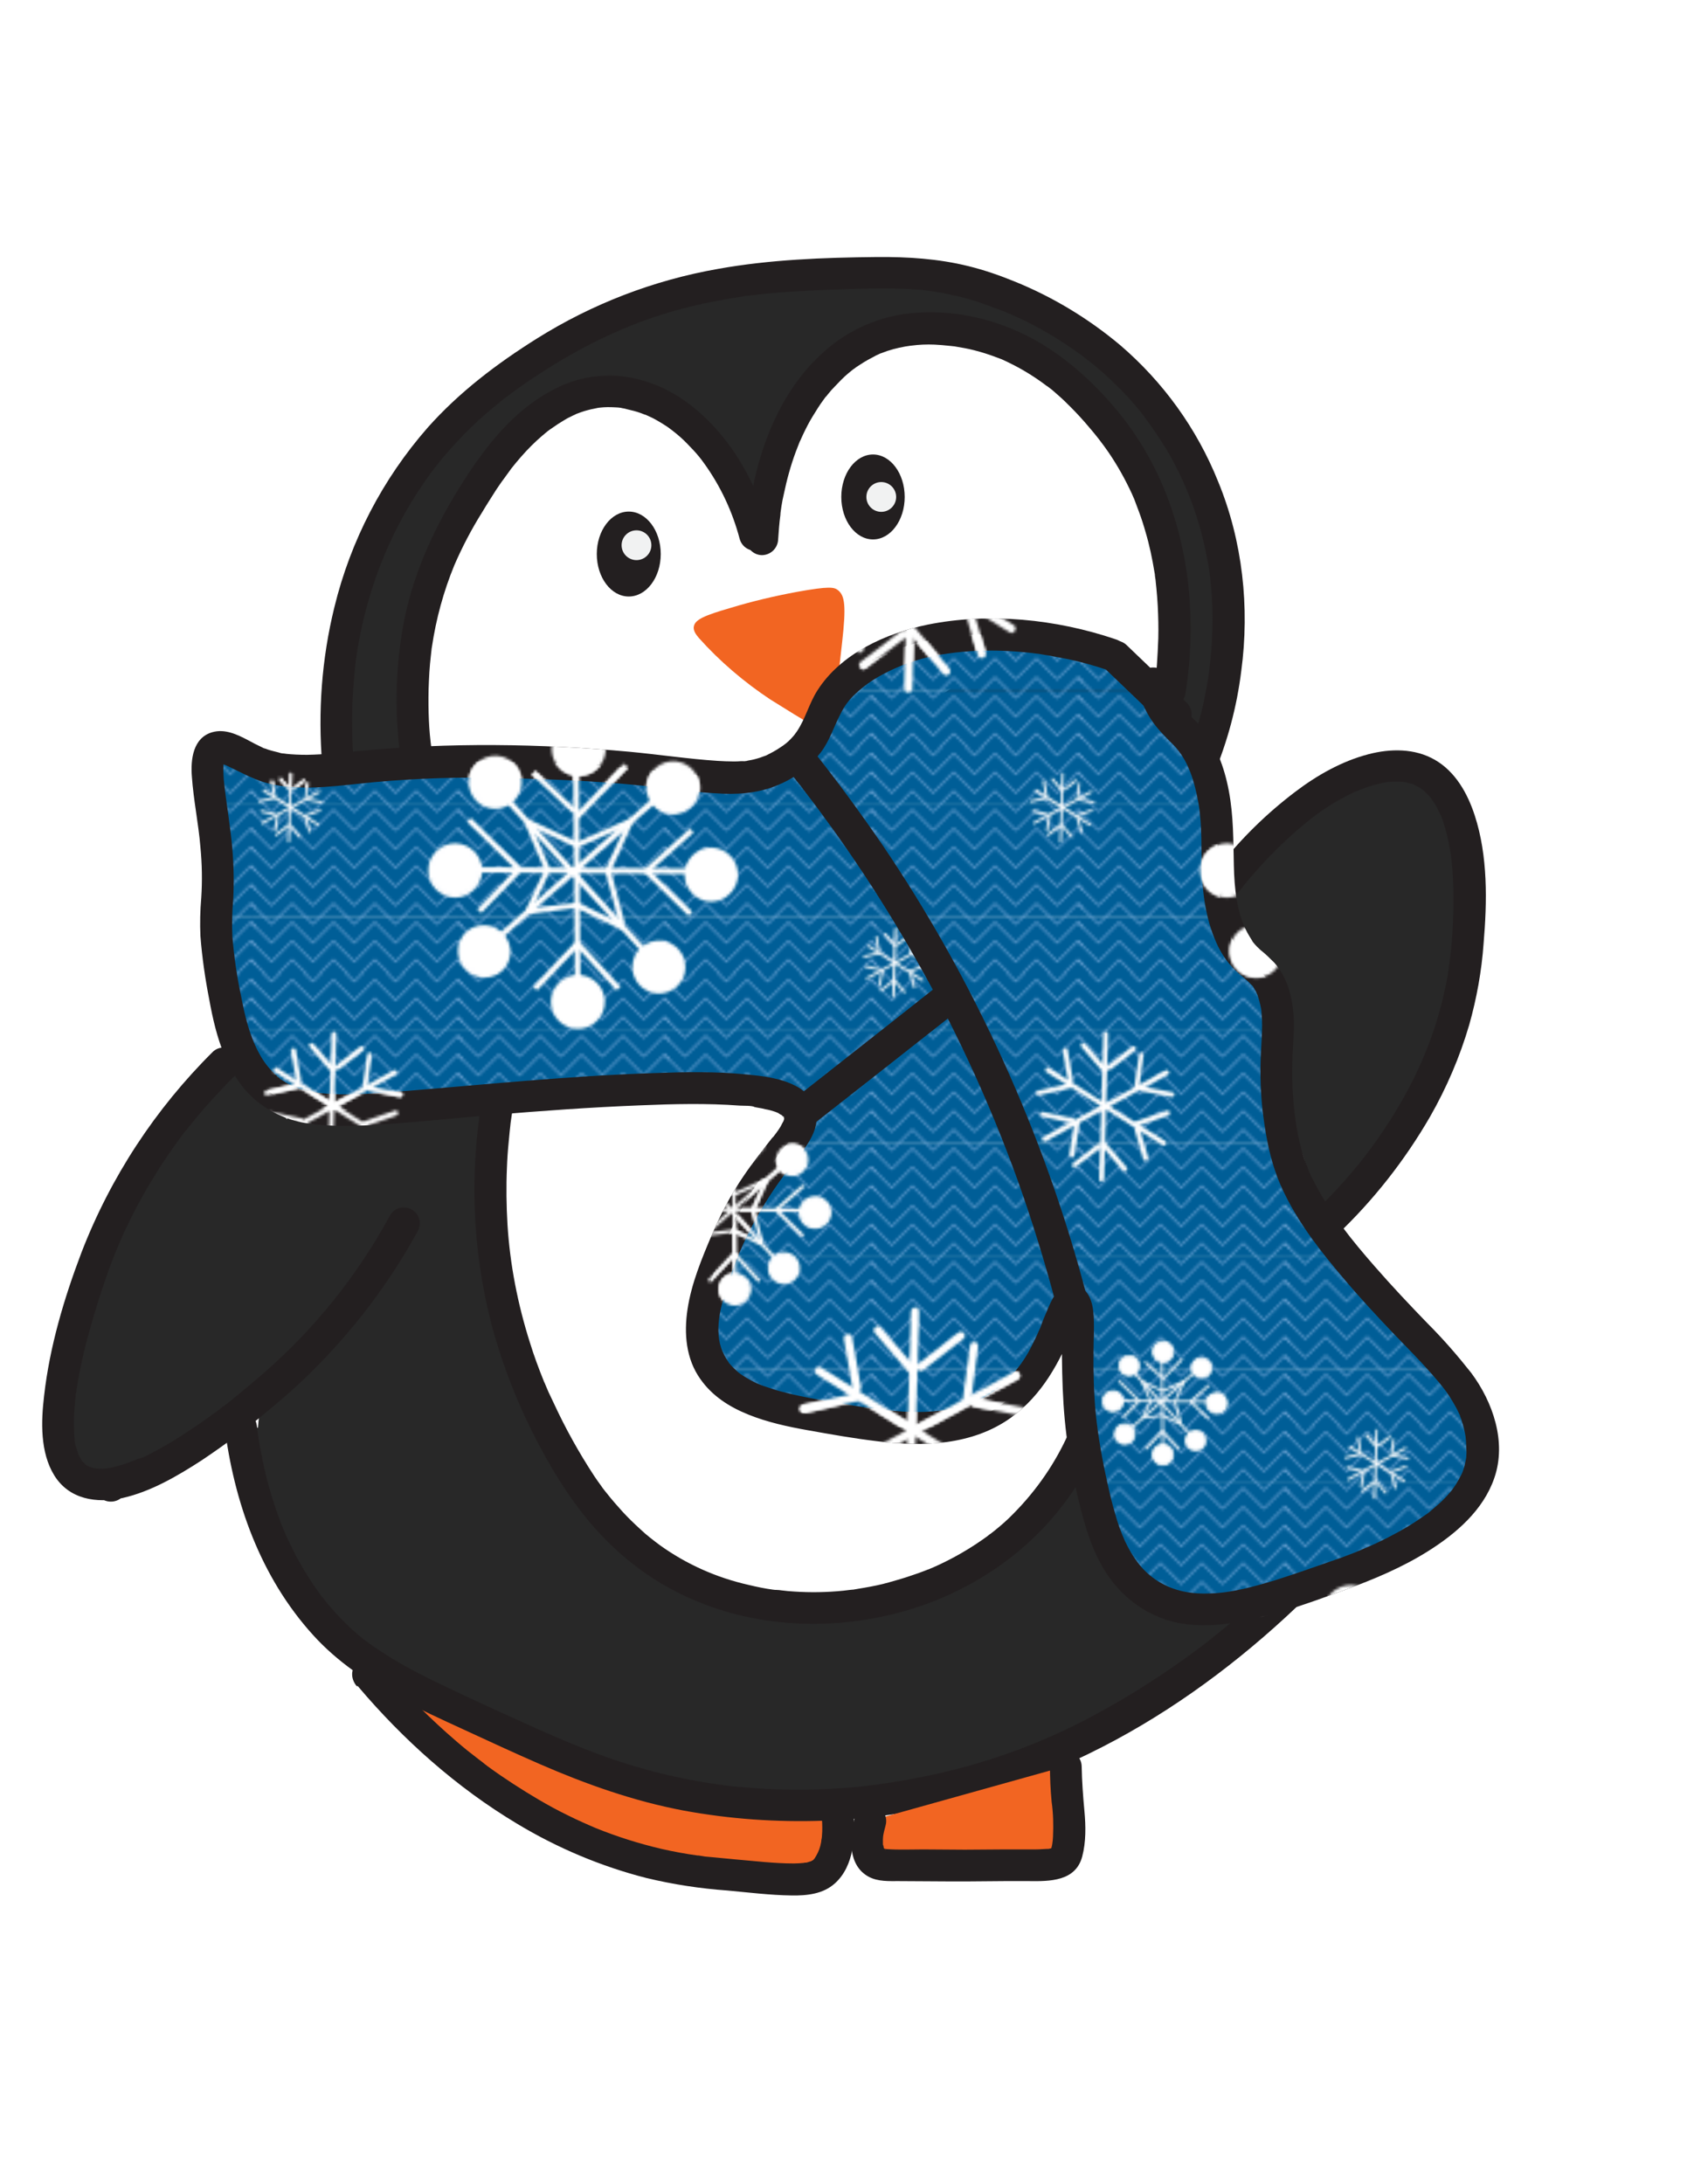<?xml version="1.0" encoding="UTF-8"?> <!-- Generator: Adobe Illustrator 25.1.0, SVG Export Plug-In . SVG Version: 6.00 Build 0) --> <svg xmlns="http://www.w3.org/2000/svg" xmlns:xlink="http://www.w3.org/1999/xlink" version="1.1" id="Layer_1" x="0px" y="0px" viewBox="0 0 612 792" style="enable-background:new 0 0 612 792;" xml:space="preserve"> <style type="text/css"> .st0{fill:none;} .st1{fill:#FFFFFF;} .st2{fill:#005E97;} .st3{fill:none;stroke:#7CACDC;stroke-width:0.5;} .st4{fill:#282828;} .st5{fill:#231F20;} .st6{fill:#F26522;} .st7{fill:#F1F2F2;} .st8{fill:url(#SVGID_1_);} .st9{fill:url(#SVGID_2_);} .st10{fill:url(#SVGID_3_);} </style> <pattern y="792" width="279.6" height="312.3" patternUnits="userSpaceOnUse" id="New_Pattern_14" viewBox="0 -312.3 279.6 312.3" style="overflow:visible;"> <g> <rect y="-312.3" class="st0" width="279.6" height="312.3"></rect> <rect y="-312.3" class="st0" width="279.6" height="312.3"></rect> <line class="st0" x1="47.8" y1="-18.6" x2="48.1" y2="-53.4"></line> <polygon class="st1" points="47.7,-53.4 47.4,-18.6 48.2,-18.6 48.5,-53.4 "></polygon> <line class="st0" x1="41.6" y1="-19.7" x2="47.7" y2="-25.4"></line> <polygon class="st1" points="47.4,-25.7 41.3,-20 41.9,-19.4 47.9,-25.1 "></polygon> <line class="st0" x1="55.2" y1="-18.6" x2="48" y2="-26.1"></line> <polygon class="st1" points="48.2,-26.4 47.7,-25.9 54.9,-18.3 55.5,-18.9 "></polygon> <line class="st0" x1="40.6" y1="-26.8" x2="48" y2="-30.3"></line> <polygon class="st1" points="47.8,-30.6 40.4,-27.2 40.8,-26.5 48.1,-29.9 "></polygon> <line class="st0" x1="55.8" y1="-26.8" x2="48" y2="-30.3"></line> <polygon class="st1" points="48.1,-30.7 47.8,-29.9 55.7,-26.4 56,-27.2 "></polygon> <line class="st0" x1="41.8" y1="-51.4" x2="48" y2="-44.8"></line> <polygon class="st1" points="42.1,-51.7 41.5,-51.1 47.7,-44.5 48.3,-45.1 "></polygon> <line class="st0" x1="54.1" y1="-51.4" x2="48" y2="-44.8"></line> <polygon class="st1" points="53.8,-51.7 47.7,-45.1 48.3,-44.5 54.4,-51.2 "></polygon> <line class="st0" x1="40.8" y1="-40.1" x2="48" y2="-39.2"></line> <polygon class="st1" points="40.8,-40.5 40.7,-39.7 47.9,-38.8 48,-39.5 "></polygon> <line class="st0" x1="54.8" y1="-42.5" x2="48" y2="-39.2"></line> <polygon class="st1" points="54.6,-42.8 47.8,-39.5 48.2,-38.8 54.9,-42.1 "></polygon> <circle class="st1" cx="48.2" cy="-16.1" r="3.6"></circle> <path class="st1" d="M52.2-16.1c0,2.2-1.8,4-4,4s-4-1.8-4-4s1.8-4,4-4S52.2-18.4,52.2-16.1z M51.4-16.1c0-1.8-1.4-3.2-3.1-3.2 c-1.8,0-3.2,1.4-3.2,3.1c0,1.8,1.4,3.2,3.1,3.2c0,0,0,0,0,0C49.9-13,51.4-14.4,51.4-16.1z"></path> <circle class="st1" cx="48.1" cy="-53.4" r="3.6"></circle> <path class="st1" d="M52.1-53.4c0,2.2-1.8,4-4,4s-4-1.8-4-4s1.8-4,4-4S52.1-55.6,52.1-53.4z M51.3-53.4c0-1.8-1.4-3.2-3.2-3.2 c-1.8,0-3.2,1.4-3.2,3.2c0,1.8,1.4,3.2,3.2,3.2c0,0,0,0,0,0C49.8-50.2,51.3-51.6,51.3-53.4z"></path> <line class="st0" x1="32" y1="-33.9" x2="66.7" y2="-34.2"></line> <polygon class="st1" points="66.7,-34.6 32,-34.3 32,-33.5 66.7,-33.8 "></polygon> <line class="st0" x1="33.6" y1="-40" x2="39.4" y2="-34"></line> <polygon class="st1" points="33.9,-40.3 33.3,-39.7 39.1,-33.7 39.7,-34.3 "></polygon> <line class="st0" x1="32.1" y1="-26.6" x2="39.5" y2="-33.9"></line> <polygon class="st1" points="39.2,-34.2 31.8,-26.9 32.4,-26.3 39.8,-33.6 "></polygon> <line class="st0" x1="40.8" y1="-40.1" x2="43.7" y2="-34"></line> <polygon class="st1" points="41.1,-40.2 40.4,-39.9 43.3,-33.8 44,-34.1 "></polygon> <line class="st0" x1="40.6" y1="-26.8" x2="43.7" y2="-34"></line> <polygon class="st1" points="43.3,-34.1 40.2,-27 41,-26.7 44,-33.8 "></polygon> <line class="st0" x1="64.7" y1="-40.5" x2="58.2" y2="-34.1"></line> <polygon class="st1" points="64.4,-40.7 57.9,-34.4 58.5,-33.8 65,-40.2 "></polygon> <line class="st0" x1="64.9" y1="-28.1" x2="58.2" y2="-34.1"></line> <polygon class="st1" points="58.4,-34.4 57.9,-33.8 64.6,-27.9 65.1,-28.5 "></polygon> <line class="st0" x1="54.6" y1="-42" x2="52.5" y2="-34.1"></line> <polygon class="st1" points="54.2,-42.1 52.1,-34.2 52.9,-34 55,-41.9 "></polygon> <line class="st0" x1="55.8" y1="-26.8" x2="52.5" y2="-34.1"></line> <polygon class="st1" points="52.9,-34.2 52.2,-33.9 55.5,-26.6 56.2,-27 "></polygon> <circle class="st1" cx="30" cy="-34" r="3.6"></circle> <path class="st1" d="M32.8-36.9c1.6,1.6,1.6,4.1,0,5.7c-0.7,0.7-1.7,1.2-2.7,1.2H30c-1,0-2-0.4-2.8-1.1C26.5-31.9,26-32.9,26-34 c0-2.2,1.8-4,4-4l0,0C31-38,32-37.6,32.8-36.9z M30-30.9c1.8,0,3.1-1.5,3.1-3.2s-1.5-3.1-3.2-3.1c-1.8,0-3.1,1.5-3.1,3.2 c0,0,0,0,0,0c0,0.8,0.4,1.7,1,2.2C28.4-31.2,29.2-30.9,30-30.9L30-30.9z"></path> <circle class="st1" cx="67.7" cy="-34.7" r="3.6"></circle> <path class="st1" d="M70.4-37.5c0.8,0.7,1.2,1.7,1.2,2.8c0,2.2-1.7,4-3.9,4h-0.1c-1,0-2-0.4-2.8-1.1c-1.6-1.6-1.6-4.1,0-5.7 c0.7-0.7,1.7-1.2,2.7-1.2h0.1C68.7-38.7,69.7-38.3,70.4-37.5z M67.7-31.5c1.8-0.1,3.1-1.6,3-3.4c-0.1-1.6-1.4-2.9-3-3l0,0 c-1.8,0-3.2,1.5-3.1,3.2c0,0.8,0.4,1.7,1,2.2C66.1-31.8,66.9-31.5,67.7-31.5L67.7-31.5z"></path> <line class="st0" x1="37.2" y1="-23.1" x2="60" y2="-48.3"></line> <polygon class="st1" points="59.7,-48.5 36.9,-23.4 37.5,-22.8 60.3,-48 "></polygon> <circle class="st1" cx="35.9" cy="-21.1" r="3.5"></circle> <path class="st1" d="M38.5-24c1.6,1.4,1.7,3.9,0.3,5.5c-1.4,1.6-3.9,1.7-5.5,0.3c-1.6-1.4-1.7-3.9-0.3-5.5 c0.7-0.8,1.7-1.2,2.7-1.3h0.2C36.9-25,37.8-24.6,38.5-24z M36.1-18c0.8,0,1.6-0.4,2.1-1l0,0c1.1-1.3,1-3.2-0.3-4.3s-3.2-1-4.3,0.3 c-1.1,1.3-1,3.2,0.2,4.3c0.6,0.5,1.3,0.8,2.1,0.8H36.1z"></path> <circle class="st1" cx="60" cy="-48.3" r="3.5"></circle> <path class="st1" d="M62.6-51.2c1.6,1.4,1.7,3.9,0.3,5.5l0,0c-1.4,1.6-3.9,1.7-5.5,0.3C56.7-46,56.2-47,56.1-48 c-0.1-1,0.3-2,1-2.8c0.7-0.8,1.7-1.2,2.7-1.3H60C61-52.1,61.9-51.8,62.6-51.2z M62.3-46.2L62.3-46.2c1.2-1.2,1.1-3.2-0.1-4.4 c-1.2-1.2-3.2-1.1-4.4,0.1c-1.2,1.2-1.1,3.2,0.1,4.4c0,0,0,0,0,0C59.3-44.9,61.2-45,62.3-46.2L62.3-46.2z"></path> <line class="st0" x1="35.7" y1="-44.6" x2="61.1" y2="-22.1"></line> <polygon class="st1" points="35.9,-44.9 35.4,-44.3 60.8,-21.9 61.4,-22.5 "></polygon> <circle class="st1" cx="34.3" cy="-46" r="3.5"></circle> <path class="st1" d="M36.8-48.9c1.7,1.4,1.9,3.8,0.5,5.5s-3.8,1.9-5.5,0.5c0,0-0.1-0.1-0.1-0.1l0,0c-1.6-1.4-1.8-3.9-0.4-5.5 c0.7-0.8,1.8-1.3,2.9-1.3C35.2-49.8,36.1-49.5,36.8-48.9z M32.3-43.6c1.3,1.1,3.2,1,4.4-0.3c1.1-1.3,1-3.2-0.3-4.4 c-1.3-1.1-3.2-1-4.3,0.3C30.9-46.7,31-44.8,32.3-43.6L32.3-43.6z"></path> <circle class="st1" cx="62.1" cy="-21.9" r="3.5"></circle> <path class="st1" d="M64.7-24.9c1.6,1.4,1.8,3.9,0.4,5.5c-1.4,1.6-3.9,1.8-5.5,0.4l0,0c-1.6-1.5-1.7-3.9-0.3-5.5 C60.7-26,63.1-26.2,64.7-24.9z M60.1-19.6c0.6,0.5,1.4,0.8,2.2,0.8c1.7-0.1,3-1.6,2.9-3.3c-0.1-1.7-1.6-3-3.3-2.9 c-1.7,0.1-3,1.6-2.9,3.3C59.1-20.9,59.5-20.1,60.1-19.6z"></path> <line class="st0" x1="231.1" y1="-175.8" x2="230.4" y2="-200.4"></line> <path class="st1" d="M230.7-175.8l-0.1-2.4l-0.2-5.9l-0.2-7.1l-0.2-6.1c0-1-0.1-2-0.1-3l0,0c0-0.2,0.3-0.4,0.5-0.4 c0.2,0,0.3,0.2,0.4,0.4l0.1,2.4l0.2,5.9l0.2,7.1l0.2,6.1c0,1,0.1,2,0.1,3v0.1c0,0.2-0.3,0.4-0.5,0.4 C230.9-175.4,230.7-175.6,230.7-175.8L230.7-175.8z"></path> <line class="st0" x1="221.3" y1="-181.9" x2="241" y2="-194.3"></line> <path class="st1" d="M221.1-182.3l6.6-4.2l10.6-6.7l2.4-1.5c0.5-0.3,0.9,0.4,0.4,0.7l-6.6,4.2l-10.6,6.7l-2.4,1.5 C221.1-181.3,220.7-182,221.1-182.3L221.1-182.3z"></path> <line class="st0" x1="220.8" y1="-193.6" x2="241.4" y2="-182.4"></line> <path class="st1" d="M221-194l7,3.8l11.1,6.1l2.6,1.4c0.5,0.3,0,1-0.4,0.7l-7-3.8l-11.1-6.1l-2.6-1.4 C220.1-193.5,220.5-194.3,221-194L221-194z"></path> <line class="st0" x1="234.3" y1="-198.6" x2="230.8" y2="-194.4"></line> <path class="st1" d="M234.6-198.3l-3.1,3.7l-0.4,0.5c-0.2,0.2-0.4,0.2-0.6,0s-0.2-0.4,0-0.6l3.1-3.7l0.4-0.5 c0.2-0.2,0.4-0.2,0.6,0c0,0,0,0,0,0C234.8-198.8,234.8-198.5,234.6-198.3z"></path> <line class="st0" x1="225.8" y1="-198" x2="230" y2="-194.8"></line> <path class="st1" d="M226.1-198.4l3.6,2.8l0.5,0.4c0.2,0.1,0.3,0.4,0.2,0.6c-0.1,0.2-0.4,0.3-0.6,0.1l-3.6-2.8l-0.5-0.4 c-0.2-0.1-0.3-0.4-0.1-0.6C225.6-198.4,225.8-198.5,226.1-198.4C226-198.4,226-198.4,226.1-198.4L226.1-198.4z"></path> <line class="st0" x1="241.6" y1="-189.2" x2="236.4" y2="-191"></line> <path class="st1" d="M241.5-188.8l-4.6-1.6l-0.6-0.2c-0.5-0.2-0.3-1,0.2-0.8l4.6,1.6l0.6,0.2C242.2-189.4,242-188.6,241.5-188.8 L241.5-188.8z"></path> <line class="st0" x1="238" y1="-196.9" x2="236.5" y2="-191.9"></line> <path class="st1" d="M238.4-196.8l-1.3,4.4l-0.2,0.6c-0.1,0.2-0.3,0.3-0.5,0.3c-0.2-0.1-0.3-0.3-0.3-0.5l1.3-4.4l0.2-0.6 c0.1-0.2,0.3-0.4,0.5-0.3S238.4-197,238.4-196.8z"></path> <line class="st0" x1="237.2" y1="-179.4" x2="236.4" y2="-184.8"></line> <path class="st1" d="M236.8-179.2l-0.6-4.8l-0.1-0.7c-0.1-0.2,0.1-0.4,0.3-0.5c0.2-0.1,0.5,0.1,0.5,0.3l0.6,4.8l0.1,0.7 c0.1,0.2-0.1,0.5-0.3,0.5C237.1-178.9,236.8-179,236.8-179.2L236.8-179.2z"></path> <line class="st0" x1="242.4" y1="-186.1" x2="237.3" y2="-185.1"></line> <path class="st1" d="M242.5-185.7l-4.5,0.8l-0.6,0.1c-0.2,0.1-0.5-0.1-0.5-0.3s0.1-0.5,0.3-0.5l0,0l4.5-0.8l0.6-0.1 c0.2-0.1,0.5,0.1,0.5,0.3C242.9-186,242.7-185.8,242.5-185.7C242.5-185.7,242.5-185.7,242.5-185.7L242.5-185.7z"></path> <line class="st0" x1="219.8" y1="-185.8" x2="225.1" y2="-184.6"></line> <path class="st1" d="M219.9-186.2l4.7,1.1l0.7,0.1c0.5,0.1,0.3,0.9-0.2,0.8l-4.7-1l-0.7-0.2C219.1-185.5,219.3-186.3,219.9-186.2 L219.9-186.2z"></path> <line class="st0" x1="224.2" y1="-178.6" x2="225.1" y2="-183.7"></line> <path class="st1" d="M223.8-178.7l0.8-4.5l0.1-0.6c0.1-0.2,0.3-0.4,0.5-0.3c0,0,0,0,0,0c0.2,0.1,0.4,0.3,0.3,0.5l-0.8,4.5 l-0.1,0.6c-0.1,0.2-0.3,0.3-0.6,0.2C223.9-178.3,223.8-178.5,223.8-178.7z"></path> <line class="st0" x1="227.3" y1="-177.7" x2="230.9" y2="-181.9"></line> <path class="st1" d="M227-178l3.1-3.6l0.5-0.5c0.2-0.2,0.4-0.2,0.6,0c0,0,0,0,0,0c0.2,0.2,0.2,0.4,0,0.6l-3.1,3.6l-0.4,0.5 c-0.2,0.2-0.4,0.2-0.6,0S226.9-177.9,227-178L227-178z"></path> <line class="st0" x1="235.8" y1="-178.3" x2="231.7" y2="-181.5"></line> <path class="st1" d="M235.5-178l-3.5-2.8l-0.5-0.4c-0.2-0.2-0.2-0.4,0-0.6c0.2-0.2,0.4-0.2,0.6,0l3.6,2.8l0.5,0.4 c0.2,0.2,0.2,0.4,0,0.6C236-177.8,235.7-177.8,235.5-178L235.5-178z"></path> <line class="st0" x1="225.4" y1="-196.3" x2="226.4" y2="-190.9"></line> <path class="st1" d="M225.8-196.4l0.8,4.8l0.1,0.7c0.1,0.5-0.7,0.8-0.8,0.2l-0.8-4.8l-0.1-0.7C224.9-196.7,225.8-197,225.8-196.4z "></path> <line class="st0" x1="220.4" y1="-189.4" x2="225.5" y2="-190.5"></line> <path class="st1" d="M220.3-189.8l4.4-1l0.6-0.1c0.5-0.1,0.8,0.7,0.2,0.8l-4.4,1l-0.6,0.1C220-188.9,219.8-189.7,220.3-189.8 L220.3-189.8z"></path> <line class="st0" x1="115.2" y1="-116.5" x2="115.9" y2="-202.2"></line> <polygon class="st1" points="114.9,-202.2 114.2,-116.5 116.2,-116.5 116.9,-202.2 "></polygon> <line class="st0" x1="99.9" y1="-119.2" x2="114.8" y2="-133.3"></line> <polygon class="st1" points="114.2,-134 99.2,-119.9 100.5,-118.5 115.5,-132.6 "></polygon> <line class="st0" x1="133.3" y1="-116.5" x2="115.6" y2="-135.1"></line> <polygon class="st1" points="116.3,-135.8 114.8,-134.4 132.6,-115.8 134.1,-117.2 "></polygon> <line class="st0" x1="97.4" y1="-136.8" x2="115.6" y2="-145.3"></line> <polygon class="st1" points="115.1,-146.2 97,-137.7 97.8,-135.9 116,-144.4 "></polygon> <line class="st0" x1="135" y1="-136.7" x2="115.6" y2="-145.3"></line> <polygon class="st1" points="116,-146.2 115.2,-144.4 134.6,-135.8 135.4,-137.6 "></polygon> <line class="st0" x1="100.3" y1="-197.4" x2="115.7" y2="-181.1"></line> <polygon class="st1" points="101.1,-198.1 99.6,-196.7 115,-180.4 116.5,-181.8 "></polygon> <line class="st0" x1="130.7" y1="-197.4" x2="115.7" y2="-181.1"></line> <polygon class="st1" points="129.9,-198.1 115,-181.8 116.5,-180.4 131.4,-196.7 "></polygon> <line class="st0" x1="97.8" y1="-169.4" x2="115.6" y2="-167.2"></line> <polygon class="st1" points="98,-170.4 97.7,-168.4 115.5,-166.2 115.8,-168.1 "></polygon> <line class="st0" x1="132.3" y1="-175.3" x2="115.6" y2="-167.2"></line> <polygon class="st1" points="131.9,-176.2 115.2,-168.1 116.1,-166.3 132.8,-174.4 "></polygon> <circle class="st1" cx="116.2" cy="-110.5" r="8.8"></circle> <path class="st1" d="M126-110.5c0,5.4-4.4,9.8-9.8,9.8c-5.4,0-9.8-4.4-9.8-9.8s4.4-9.8,9.8-9.8c0,0,0,0,0,0 C121.6-120.3,126-115.9,126-110.5z M124-110.5c0-4.3-3.5-7.8-7.8-7.8s-7.8,3.5-7.8,7.8c0,4.3,3.5,7.8,7.8,7.8l0,0 C120.5-102.7,124-106.2,124-110.5z"></path> <circle class="st1" cx="115.9" cy="-202.2" r="8.8"></circle> <path class="st1" d="M125.7-202.2c0,5.4-4.4,9.8-9.8,9.8c-5.4,0-9.8-4.4-9.8-9.8c0-5.4,4.4-9.8,9.8-9.8c0,0,0,0,0,0 C121.3-212,125.7-207.6,125.7-202.2z M123.7-202.2c0-4.3-3.5-7.8-7.8-7.8s-7.8,3.5-7.8,7.8c0,4.3,3.5,7.8,7.8,7.8 C120.2-194.4,123.7-197.9,123.7-202.2L123.7-202.2z"></path> <line class="st0" x1="76.2" y1="-154.3" x2="161.8" y2="-154.9"></line> <polygon class="st1" points="161.8,-155.9 76.2,-155.3 76.2,-153.3 161.8,-153.9 "></polygon> <line class="st0" x1="80.1" y1="-169.3" x2="94.4" y2="-154.5"></line> <polygon class="st1" points="80.9,-170 79.4,-168.6 93.7,-153.8 95.2,-155.2 "></polygon> <line class="st0" x1="76.4" y1="-136.2" x2="94.7" y2="-154.2"></line> <polygon class="st1" points="94,-154.9 75.7,-136.9 77.1,-135.5 95.4,-153.5 "></polygon> <line class="st0" x1="97.8" y1="-169.4" x2="104.9" y2="-154.4"></line> <polygon class="st1" points="98.7,-169.9 96.9,-169 104,-154 105.8,-154.8 "></polygon> <line class="st0" x1="97.4" y1="-136.8" x2="104.9" y2="-154.4"></line> <polygon class="st1" points="104,-154.8 96.5,-137.2 98.3,-136.4 105.9,-154 "></polygon> <line class="st0" x1="156.8" y1="-170.4" x2="140.7" y2="-154.7"></line> <polygon class="st1" points="156.1,-171.1 140,-155.4 141.4,-154 157.5,-169.6 "></polygon> <line class="st0" x1="157.2" y1="-140.1" x2="140.7" y2="-154.7"></line> <polygon class="st1" points="141.4,-155.5 140.1,-154 156.6,-139.3 157.9,-140.8 "></polygon> <line class="st0" x1="132" y1="-174.2" x2="126.8" y2="-154.6"></line> <polygon class="st1" points="131.1,-174.4 125.8,-154.9 127.8,-154.4 133,-173.9 "></polygon> <line class="st0" x1="135" y1="-136.7" x2="126.8" y2="-154.6"></line> <polygon class="st1" points="127.7,-155.1 125.9,-154.2 134.1,-136.3 135.9,-137.1 "></polygon> <circle class="st1" cx="71.3" cy="-154.6" r="8.8"></circle> <path class="st1" d="M78.2-161.6c3.9,3.8,4,10,0.2,13.9c-1.8,1.9-4.3,2.9-6.9,3h-0.1c-5.4,0-9.7-4.3-9.8-9.7 c-0.1-5.4,4.2-9.9,9.7-10c0,0,0,0,0,0h0.1C73.9-164.4,76.3-163.4,78.2-161.6z M71.4-146.8c4.4,0,8-3.6,7.9-8.1 c0-4.4-3.6-8-8.1-7.9c-4.4,0-8,3.6-7.9,8.1c0,4.4,3.6,7.9,7.9,7.9H71.4z"></path> <circle class="st1" cx="164.1" cy="-156.1" r="8.8"></circle> <path class="st1" d="M171-163.1c3.9,3.8,4,10,0.2,13.9c-1.8,1.9-4.3,2.9-6.9,3h-0.1c-5.4-0.1-9.7-4.6-9.6-10.1 c0.1-5.2,4.3-9.4,9.4-9.6h0.1C166.7-165.9,169.2-164.9,171-163.1z M164.3-148.3c4.3-0.2,7.7-3.8,7.5-8.1c-0.2-4.1-3.5-7.4-7.6-7.5 H164c-4.3,0.1-7.8,3.6-7.7,7.9c0.1,4.3,3.5,7.7,7.8,7.7L164.3-148.3z"></path> <line class="st0" x1="89.1" y1="-127.6" x2="145.3" y2="-189.6"></line> <polygon class="st1" points="144.6,-190.3 88.4,-128.3 89.9,-127 146,-188.9 "></polygon> <circle class="st1" cx="85.9" cy="-122.6" r="8.6"></circle> <path class="st1" d="M92.3-129.8c4,3.5,4.3,9.6,0.8,13.6c-3.5,4-9.6,4.3-13.6,0.8c-4-3.5-4.3-9.6-0.8-13.6c1.7-1.9,4.1-3,6.6-3.2 h0.6C88.2-132.2,90.5-131.4,92.3-129.8z M86.3-115c2-0.1,3.9-1,5.2-2.5l0,0c2.8-3.1,2.5-8-0.6-10.8c-3.1-2.8-8-2.5-10.8,0.6 c-2.8,3.1-2.5,8,0.6,10.8c1.4,1.3,3.2,1.9,5.1,1.9L86.3-115z"></path> <circle class="st1" cx="145.3" cy="-189.6" r="8.6"></circle> <path class="st1" d="M151.7-196.8c4,3.5,4.3,9.6,0.8,13.6c0,0,0,0,0,0l0,0c-3.5,4-9.6,4.3-13.6,0.8c-4-3.5-4.3-9.6-0.8-13.6 c1.7-1.9,4.1-3,6.6-3.2c0.2,0,0.4,0,0.6,0C147.7-199.2,149.9-198.3,151.7-196.8z M151-184.5L151-184.5c2.8-3.1,2.6-7.9-0.5-10.7 c-3.1-2.8-7.9-2.6-10.7,0.5c0,0,0,0-0.1,0.1c-2.8,3.1-2.5,8,0.7,10.7C143.4-181.2,148.2-181.4,151-184.5z"></path> <line class="st0" x1="85.2" y1="-180.5" x2="148" y2="-125.3"></line> <polygon class="st1" points="85.9,-181.3 84.6,-179.8 147.3,-124.5 148.7,-126 "></polygon> <circle class="st1" cx="81.9" cy="-183.9" r="8.6"></circle> <path class="st1" d="M88.2-191.2c4,3.5,4.3,9.6,0.8,13.6c-3.5,3.9-9.4,4.3-13.4,1l0,0c-4-3.5-4.3-9.6-0.8-13.6 C78.3-194.1,84.2-194.5,88.2-191.2z M76.9-178.2c3.2,2.8,8,2.4,10.7-0.8c2.8-3.2,2.4-8-0.8-10.7s-8-2.4-10.7,0.8 S73.7-180.9,76.9-178.2C76.9-178.2,76.9-178.2,76.9-178.2z"></path> <circle class="st1" cx="150.4" cy="-124.7" r="8.6"></circle> <path class="st1" d="M156.8-131.9c4,3.5,4.5,9.5,1,13.6c-3.5,4-9.5,4.5-13.6,1l0,0c-4.1-3.4-4.6-9.5-1.2-13.5 c3.4-4.1,9.5-4.6,13.5-1.2C156.7-132,156.7-132,156.8-131.9L156.8-131.9z M145.5-118.9c3.2,2.8,8,2.4,10.7-0.8 c2.8-3.2,2.4-8-0.8-10.7c-3.2-2.7-8-2.4-10.7,0.8C142-126.5,142.3-121.7,145.5-118.9z"></path> <line class="st0" x1="238.2" y1="-1.5" x2="235.8" y2="-88.6"></line> <path class="st1" d="M236.7-1.5l-0.2-8.6l-0.6-20.8L235.2-56l-0.6-21.8c-0.1-3.5-0.4-7.1-0.3-10.6c0-0.1,0-0.1,0-0.2 c-0.1-1.9,2.9-1.9,3,0l0.2,8.7l0.6,20.8l0.7,25.1l0.6,21.8c0.1,3.5,0.4,7.1,0.3,10.6v0.2C239.8,0.5,236.8,0.5,236.7-1.5z"></path> <line class="st0" x1="203.4" y1="-23.1" x2="273.2" y2="-66.9"></line> <path class="st1" d="M202.6-24.4l23.6-14.8l37.6-23.6l8.7-5.4c1.6-1,3.1,1.6,1.5,2.6l-23.6,14.8l-37.6,23.6l-8.7,5.4 C202.5-20.8,201-23.3,202.6-24.4z"></path> <line class="st0" x1="201.4" y1="-64.6" x2="274.7" y2="-24.6"></line> <path class="st1" d="M202.2-65.9L227-52.4l39.5,21.5l9,4.9c1.7,0.9,0.2,3.5-1.5,2.6l-24.8-13.5l-39.5-21.5l-9-4.9 C199-64.3,200.5-66.8,202.2-65.9L202.2-65.9z"></path> <line class="st0" x1="249.6" y1="-82.3" x2="237" y2="-67.4"></line> <path class="st1" d="M250.6-81.2l-11,13l-1.6,1.9c-0.6,0.6-1.6,0.5-2.1-0.1c-0.5-0.6-0.5-1.5,0-2l11-13.1l1.6-1.9 c0.6-0.6,1.5-0.6,2.1,0C251.2-82.8,251.2-81.9,250.6-81.2L250.6-81.2z"></path> <line class="st0" x1="219.4" y1="-80.1" x2="234.1" y2="-68.9"></line> <path class="st1" d="M220.2-81.3l12.8,9.8l1.9,1.4c0.7,0.4,0.9,1.3,0.5,2c-0.4,0.7-1.3,0.9-2.1,0.5l-12.8-9.8l-1.9-1.4 c-0.7-0.4-0.9-1.3-0.5-2C218.6-81.5,219.5-81.8,220.2-81.3L220.2-81.3z"></path> <line class="st0" x1="275.4" y1="-48.8" x2="256.9" y2="-55.2"></line> <path class="st1" d="M275-47.3L258.8-53l-2.3-0.8c-1.8-0.6-1-3.5,0.8-2.9l16.1,5.7l2.3,0.8C277.6-49.6,276.8-46.7,275-47.3 L275-47.3z"></path> <line class="st0" x1="262.5" y1="-76.1" x2="257.2" y2="-58.5"></line> <path class="st1" d="M263.9-75.7l-4.5,15.4l-0.7,2.2c-0.5,1.8-3.4,1.1-2.9-0.8l4.5-15.4l0.7-2.2C261.5-78.4,264.4-77.6,263.9-75.7 z"></path> <line class="st0" x1="259.6" y1="-14" x2="257" y2="-33.3"></line> <path class="st1" d="M258.2-13.6l-2.3-16.9l-0.3-2.4c-0.2-0.8,0.2-1.6,1-1.8c0.8-0.2,1.6,0.3,1.9,1l2.3,16.9l0.3,2.4 c0.2,0.8-0.2,1.6-1,1.9C259.2-12.3,258.4-12.8,258.2-13.6z"></path> <line class="st0" x1="278.1" y1="-37.9" x2="260" y2="-34.5"></line> <path class="st1" d="M278.5-36.4l-15.8,2.9l-2.3,0.4c-0.8,0.2-1.6-0.2-1.9-1c-0.3-0.8,0.2-1.6,1-1.9c0,0,0.1,0,0.1,0l15.8-3 l2.3-0.4c0.8-0.2,1.6,0.2,1.9,1C279.8-37.6,279.3-36.7,278.5-36.4L278.5-36.4z"></path> <line class="st0" x1="197.9" y1="-36.9" x2="216.9" y2="-32.6"></line> <path class="st1" d="M198.3-38.3l16.7,3.8l2.4,0.5c1.9,0.4,1.1,3.3-0.8,2.9l-16.7-3.7l-2.4-0.5C195.6-35.9,196.4-38.8,198.3-38.3 L198.3-38.3z"></path> <line class="st0" x1="213.8" y1="-11.2" x2="217" y2="-29.3"></line> <path class="st1" d="M212.4-11.6l2.8-15.8l0.4-2.3c0.2-0.8,1.1-1.3,1.9-1c0.8,0.2,1.2,1.1,1.1,1.9l-2.8,15.8l-0.4,2.3 c-0.2,0.8-1.1,1.2-1.8,1C212.6-10,212.2-10.9,212.4-11.6L212.4-11.6z"></path> <line class="st0" x1="224.7" y1="-8.3" x2="237.4" y2="-23"></line> <path class="st1" d="M223.6-9.3l11.1-12.9l1.6-1.9c0.6-0.5,1.6-0.5,2.1,0.2c0.5,0.6,0.5,1.4,0,2L227.4-9.1l-1.6,1.9 c-0.6,0.6-1.5,0.6-2.1,0C223.1-7.8,223.1-8.7,223.6-9.3L223.6-9.3z"></path> <line class="st0" x1="254.9" y1="-10.2" x2="240.4" y2="-21.5"></line> <path class="st1" d="M253.8-9.2l-12.7-9.9l-1.8-1.4c-0.6-0.6-0.6-1.5,0-2.1c0.6-0.6,1.5-0.6,2.1,0l12.7,9.9l1.8,1.4 c0.6,0.6,0.6,1.5,0,2.1C255.3-8.6,254.4-8.6,253.8-9.2z"></path> <line class="st0" x1="218" y1="-74.1" x2="221.3" y2="-54.8"></line> <path class="st1" d="M219.5-74.5l2.9,16.8l0.4,2.4c0.3,1.9-2.6,2.7-2.9,0.8L217-71.3l-0.4-2.4C216.3-75.6,219.2-76.4,219.5-74.5 L219.5-74.5z"></path> <line class="st0" x1="200.3" y1="-49.6" x2="218.3" y2="-53.6"></line> <path class="st1" d="M199.9-51l15.7-3.5l2.2-0.5c1.9-0.4,2.7,2.5,0.8,2.9l-15.7,3.5l-2.2,0.5C198.8-47.8,198-50.6,199.9-51z"></path> <line class="st0" x1="172.4" y1="-254.6" x2="172.8" y2="-306.4"></line> <polygon class="st1" points="172.2,-306.4 171.8,-254.6 173,-254.6 173.4,-306.4 "></polygon> <line class="st0" x1="163.1" y1="-256.2" x2="172.2" y2="-264.7"></line> <polygon class="st1" points="171.8,-265.2 162.7,-256.6 163.5,-255.8 172.6,-264.3 "></polygon> <line class="st0" x1="183.4" y1="-254.6" x2="172.6" y2="-265.8"></line> <polygon class="st1" points="173.1,-266.2 172.2,-265.4 182.9,-254.2 183.8,-255 "></polygon> <line class="st0" x1="161.6" y1="-266.8" x2="172.6" y2="-272"></line> <polygon class="st1" points="172.4,-272.5 161.4,-267.4 161.9,-266.3 172.9,-271.4 "></polygon> <line class="st0" x1="184.4" y1="-266.8" x2="172.6" y2="-272"></line> <polygon class="st1" points="172.9,-272.5 172.4,-271.4 184.1,-266.2 184.6,-267.4 "></polygon> <line class="st0" x1="163.4" y1="-303.5" x2="172.7" y2="-293.6"></line> <polygon class="st1" points="163.9,-303.9 163,-303.1 172.3,-293.2 173.2,-294 "></polygon> <line class="st0" x1="181.8" y1="-303.5" x2="172.7" y2="-293.6"></line> <polygon class="st1" points="181.3,-303.9 172.3,-294 173.2,-293.2 182.2,-303.1 "></polygon> <line class="st0" x1="161.9" y1="-286.6" x2="172.7" y2="-285.2"></line> <polygon class="st1" points="162,-287.2 161.8,-286 172.6,-284.6 172.7,-285.8 "></polygon> <line class="st0" x1="182.8" y1="-290.1" x2="172.7" y2="-285.2"></line> <polygon class="st1" points="182.5,-290.7 172.4,-285.8 172.9,-284.7 183,-289.6 "></polygon> <circle class="st1" cx="173" cy="-250.9" r="5.3"></circle> <path class="st1" d="M178.9-250.9c0,3.3-2.7,5.9-5.9,5.9s-5.9-2.7-5.9-5.9c0-3.3,2.7-5.9,5.9-5.9 C176.3-256.9,178.9-254.2,178.9-250.9z M177.7-250.9c0-2.6-2.1-4.7-4.7-4.7s-4.7,2.1-4.7,4.7c0,2.6,2.1,4.7,4.7,4.7c0,0,0,0,0,0 C175.6-246.2,177.7-248.3,177.7-250.9L177.7-250.9z"></path> <circle class="st1" cx="172.8" cy="-306.4" r="5.3"></circle> <path class="st1" d="M178.8-306.4c0,3.3-2.7,5.9-5.9,5.9s-5.9-2.7-5.9-5.9s2.7-5.9,5.9-5.9C176.1-312.3,178.7-309.7,178.8-306.4z M177.6-306.4c0-2.6-2.1-4.7-4.7-4.7s-4.7,2.1-4.7,4.7c0,2.6,2.1,4.7,4.7,4.7S177.6-303.8,177.6-306.4L177.6-306.4z"></path> <line class="st0" x1="148.8" y1="-277.4" x2="200.6" y2="-277.8"></line> <polygon class="st1" points="200.6,-278.4 148.8,-278 148.8,-276.8 200.6,-277.2 "></polygon> <line class="st0" x1="151.2" y1="-286.5" x2="159.9" y2="-277.6"></line> <polygon class="st1" points="151.6,-286.9 150.8,-286.1 159.4,-277.1 160.3,-278 "></polygon> <line class="st0" x1="149" y1="-266.5" x2="160" y2="-277.4"></line> <polygon class="st1" points="159.6,-277.8 148.5,-266.9 149.4,-266 160.5,-277 "></polygon> <line class="st0" x1="161.9" y1="-286.6" x2="166.2" y2="-277.5"></line> <polygon class="st1" points="162.4,-286.8 161.4,-286.3 165.7,-277.2 166.8,-277.7 "></polygon> <line class="st0" x1="161.6" y1="-266.8" x2="166.2" y2="-277.5"></line> <polygon class="st1" points="165.6,-277.7 161.1,-267.1 162.2,-266.6 166.8,-277.2 "></polygon> <line class="st0" x1="197.6" y1="-287.1" x2="187.8" y2="-277.7"></line> <polygon class="st1" points="197.1,-287.6 187.4,-278.1 188.3,-277.2 198,-286.7 "></polygon> <line class="st0" x1="197.8" y1="-268.8" x2="187.8" y2="-277.7"></line> <polygon class="st1" points="188.2,-278.1 187.4,-277.2 197.4,-268.4 198.2,-269.3 "></polygon> <line class="st0" x1="182.6" y1="-289.4" x2="179.4" y2="-277.6"></line> <polygon class="st1" points="182,-289.6 178.8,-277.8 180,-277.5 183.2,-289.3 "></polygon> <line class="st0" x1="184.4" y1="-266.8" x2="179.4" y2="-277.6"></line> <polygon class="st1" points="180,-277.9 178.9,-277.4 183.8,-266.5 184.9,-267 "></polygon> <circle class="st1" cx="145.9" cy="-277.6" r="5.3"></circle> <path class="st1" d="M150-281.9c1.1,1.1,1.8,2.6,1.8,4.2c0,3.3-2.6,6-5.9,6h-0.1c-3.3,0-6-2.6-6-5.9c0-3.3,2.6-6,5.9-6l0,0h0.1 C147.4-283.6,148.9-283,150-281.9z M145.9-272.9c2.6,0,4.8-2.2,4.8-4.8c0-2.6-2.2-4.8-4.8-4.8c-2.6,0-4.8,2.2-4.8,4.8 C141.1-275,143.2-272.9,145.9-272.9L145.9-272.9z"></path> <circle class="st1" cx="202" cy="-278.5" r="5.3"></circle> <path class="st1" d="M206.1-282.8c2.4,2.3,2.4,6,0.1,8.4c-1.1,1.1-2.6,1.8-4.2,1.8H202c-3.3,0-6-2.6-6-5.9c0-3.3,2.6-6,5.9-6l0,0 h0.1C203.5-284.5,205-283.9,206.1-282.8z M202-273.8c2.6,0,4.7-2.2,4.7-4.8c0-2.6-2.2-4.7-4.8-4.7h-0.1c-2.6,0-4.7,2.2-4.7,4.8 c0,1.3,0.5,2.5,1.4,3.3C199.6-274.3,200.7-273.8,202-273.8L202-273.8z"></path> <line class="st0" x1="156.6" y1="-261.3" x2="190.6" y2="-298.8"></line> <polygon class="st1" points="190.2,-299.2 156.2,-261.7 157.1,-260.9 191.1,-298.4 "></polygon> <circle class="st1" cx="154.7" cy="-258.3" r="5.2"></circle> <path class="st1" d="M158.5-262.6c1.2,1,1.9,2.5,1.9,4c0.1,1.5-0.4,3-1.5,4.2c-1,1.2-2.5,1.8-4,1.9c-1.5,0.1-3-0.4-4.2-1.5 c-2.4-2.1-2.6-5.8-0.5-8.2c1-1.2,2.5-1.9,4-1.9h0.3C156.1-264.1,157.5-263.5,158.5-262.6z M154.9-253.7c1.2-0.1,2.4-0.6,3.2-1.5 l0,0c1.7-1.9,1.5-4.8-0.4-6.5c-1.9-1.7-4.8-1.5-6.5,0.4c-1.7,1.9-1.5,4.8,0.4,6.5c0.8,0.7,1.9,1.2,3.1,1.2L154.9-253.7z"></path> <circle class="st1" cx="190.6" cy="-298.8" r="5.2"></circle> <path class="st1" d="M194.5-303.1c2.4,2.1,2.6,5.8,0.5,8.2c0,0,0,0,0,0l0,0c-2.1,2.4-5.8,2.6-8.2,0.5c-2.4-2.1-2.6-5.8-0.5-8.2 c1-1.2,2.5-1.8,4-1.9h0.3C192-304.6,193.4-304,194.5-303.1z M194-295.7L194-295.7c1.7-1.9,1.5-4.8-0.4-6.5 c-1.9-1.7-4.8-1.5-6.5,0.4s-1.5,4.8,0.4,6.5c0.8,0.8,1.9,1.2,3.1,1.2C191.9-294.2,193.1-294.7,194-295.7L194-295.7z"></path> <line class="st0" x1="154.3" y1="-293.3" x2="192.2" y2="-259.9"></line> <polygon class="st1" points="154.7,-293.8 153.9,-292.8 191.8,-259.4 192.6,-260.3 "></polygon> <circle class="st1" cx="152.3" cy="-295.3" r="5.2"></circle> <path class="st1" d="M156.1-299.7c2.4,2.2,2.5,5.9,0.3,8.2c-2.1,2.2-5.5,2.5-7.9,0.6l0,0c-2.4-2.2-2.5-5.9-0.3-8.2 C150.2-301.4,153.7-301.6,156.1-299.7z M149.2-291.9c1.9,1.7,4.8,1.5,6.5-0.5c1.7-1.9,1.5-4.8-0.5-6.5c-1.9-1.7-4.8-1.5-6.5,0.5 C147.1-296.4,147.3-293.5,149.2-291.9C149.2-291.9,149.2-291.9,149.2-291.9z"></path> <circle class="st1" cx="193.7" cy="-259.5" r="5.2"></circle> <path class="st1" d="M197.5-263.9c2.4,2.1,2.7,5.8,0.6,8.2c-1,1.2-2.4,1.9-4,2c-1.5,0.1-3.1-0.4-4.2-1.4l0,0 c-2.5-2.1-2.8-5.7-0.7-8.2c2.1-2.5,5.7-2.8,8.2-0.7C197.5-264,197.5-263.9,197.5-263.9z M190.7-256c1.9,1.7,4.8,1.5,6.5-0.5 c1.7-1.9,1.5-4.8-0.5-6.5s-4.8-1.5-6.5,0.5C188.6-260.6,188.8-257.7,190.7-256L190.7-256z"></path> <line class="st0" x1="27.4" y1="-213.8" x2="25.9" y2="-266.5"></line> <path class="st1" d="M26.5-213.8l-0.1-5.2L26-231.6l-0.4-15.2L25.2-260c-0.1-2.1-0.2-4.3-0.2-6.4c0,0,0-0.1,0-0.1 c0-1.2,1.8-1.2,1.8,0l0.1,5.2l0.4,12.6l0.4,15.2l0.4,13.2c0.1,2.1,0.2,4.3,0.2,6.4v0.1c-0.1,0.5-0.5,0.9-1,0.8 C26.9-213.1,26.5-213.4,26.5-213.8L26.5-213.8z"></path> <line class="st0" x1="6.3" y1="-226.9" x2="48.5" y2="-253.4"></line> <path class="st1" d="M5.9-227.7l14.2-8.9l22.7-14.3l5.2-3.3c1-0.6,1.9,0.9,0.9,1.6l-14.3,8.9L12-229.4l-5.2,3.3 C5.8-225.5,4.9-227.1,5.9-227.7L5.9-227.7z"></path> <line class="st0" x1="5.1" y1="-252" x2="49.5" y2="-227.9"></line> <path class="st1" d="M5.6-252.8l15,8.2l23.9,13l5.5,3c1,0.6,0.1,2.1-0.9,1.6l-15-8.2l-23.9-13l-5.5-3 C3.7-251.8,4.6-253.4,5.6-252.8L5.6-252.8z"></path> <line class="st0" x1="34.2" y1="-262.7" x2="26.6" y2="-253.7"></line> <path class="st1" d="M34.9-262.1l-6.7,7.9l-1,1.1c-0.3,0.4-0.9,0.4-1.3,0c0,0,0,0,0,0c-0.4-0.4-0.4-0.9,0-1.3l6.7-7.9l1-1.1 c0.3-0.4,0.9-0.4,1.3-0.1c0.4,0.3,0.4,0.9,0.1,1.3C35-262.1,35-262.1,34.9-262.1L34.9-262.1z"></path> <line class="st0" x1="16" y1="-261.4" x2="24.9" y2="-254.6"></line> <path class="st1" d="M16.5-262.1l7.7,5.9l1.1,0.9c0.4,0.3,0.6,0.8,0.3,1.2c-0.3,0.4-0.8,0.6-1.2,0.3l-7.7-5.9l-1.1-0.9 c-0.4-0.3-0.6-0.8-0.3-1.2C15.5-262.2,16-262.4,16.5-262.1L16.5-262.1z"></path> <line class="st0" x1="49.8" y1="-242.4" x2="38.7" y2="-246.3"></line> <path class="st1" d="M49.6-241.6l-9.8-3.4l-1.4-0.5c-1.1-0.4-0.6-2.1,0.5-1.8l9.8,3.4l1.4,0.5C51.2-243,50.7-241.2,49.6-241.6 L49.6-241.6z"></path> <line class="st0" x1="42" y1="-259" x2="38.9" y2="-248.3"></line> <path class="st1" d="M42.9-258.8l-2.8,9.3l-0.4,1.4c-0.2,0.5-0.7,0.7-1.2,0.5c-0.4-0.2-0.7-0.6-0.6-1l2.7-9.3l0.4-1.4 c0.2-0.5,0.7-0.7,1.2-0.5C42.7-259.6,43-259.2,42.9-258.8L42.9-258.8z"></path> <line class="st0" x1="40.3" y1="-221.4" x2="38.7" y2="-233.1"></line> <path class="st1" d="M39.5-221.2L38-231.4l-0.2-1.4c-0.1-0.5,0.2-1,0.6-1.1c0.5-0.1,1,0.2,1.1,0.6l1.4,10.2l0.2,1.4 c0.1,0.5-0.2,1-0.6,1.1C40.1-220.4,39.6-220.7,39.5-221.2L39.5-221.2z"></path> <line class="st0" x1="51.5" y1="-235.9" x2="40.6" y2="-233.8"></line> <path class="st1" d="M51.8-235l-9.6,1.8l-1.4,0.3c-0.5,0.1-1-0.2-1.1-0.6c-0.1-0.5,0.2-1,0.6-1.1l9.5-1.8l1.4-0.3 c0.5-0.1,1,0.2,1.1,0.7C52.4-235.6,52.2-235.1,51.8-235L51.8-235z"></path> <line class="st0" x1="3" y1="-235.3" x2="14.5" y2="-232.7"></line> <path class="st1" d="M3.2-236.1l10.1,2.3l1.4,0.3c1.1,0.2,0.7,2-0.5,1.7l-10.1-2.3l-1.4-0.3C1.6-234.7,2.1-236.4,3.2-236.1 L3.2-236.1z"></path> <line class="st0" x1="12.6" y1="-219.7" x2="14.5" y2="-230.7"></line> <path class="st1" d="M11.8-220l1.7-9.6l0.2-1.4c0.2-0.5,0.7-0.7,1.2-0.5c0.4,0.2,0.7,0.6,0.6,1l-1.7,9.6l-0.2,1.4 c-0.2,0.5-0.7,0.7-1.2,0.5C11.9-219.1,11.7-219.6,11.8-220z"></path> <line class="st0" x1="19.2" y1="-217.9" x2="26.9" y2="-226.9"></line> <path class="st1" d="M18.6-218.6l6.7-7.8l1-1.1c0.4-0.3,0.9-0.3,1.3,0.1c0.3,0.3,0.3,0.9,0,1.2l-6.7,7.8l-1,1.1 c-0.4,0.3-0.9,0.3-1.3,0C18.2-217.7,18.2-218.2,18.6-218.6L18.6-218.6z"></path> <line class="st0" x1="37.5" y1="-219.1" x2="28.7" y2="-226"></line> <path class="st1" d="M36.8-218.5l-7.7-6l-1.1-0.9c-0.3-0.4-0.3-0.9,0-1.3c0.4-0.3,0.9-0.3,1.3,0l7.7,6l1.1,0.9 c0.4,0.3,0.4,0.9,0,1.3c0,0,0,0,0,0C37.7-218.2,37.2-218.2,36.8-218.5z"></path> <line class="st0" x1="15.2" y1="-257.8" x2="17.1" y2="-246.1"></line> <path class="st1" d="M16-258l1.7,10.2l0.2,1.5c0.2,1.1-1.5,1.6-1.8,0.5l-1.7-10.2l-0.2-1.5C14.1-258.7,15.8-259.2,16-258L16-258z"></path> <line class="st0" x1="4.4" y1="-242.9" x2="15.3" y2="-245.3"></line> <path class="st1" d="M4.2-243.8l9.5-2.1l1.4-0.3c1.1-0.2,1.6,1.5,0.5,1.8L6-242.4l-1.3,0.3C3.5-241.8,3-243.6,4.2-243.8L4.2-243.8 z"></path> <line class="st0" x1="125.8" y1="-44.5" x2="125.1" y2="-69"></line> <path class="st1" d="M125.3-44.5l-0.1-2.4l-0.2-5.9l-0.2-7.1l-0.2-6.2c0-1-0.1-2-0.1-3l0,0c0-0.5,0.8-0.5,0.8,0l0.1,2.4l0.2,5.9 l0.2,7.1l0.2,6.1c0,1,0.1,2,0.1,3l0,0C126.2-43.9,125.4-43.9,125.3-44.5L125.3-44.5z"></path> <line class="st0" x1="115.9" y1="-50.5" x2="135.6" y2="-62.9"></line> <path class="st1" d="M115.7-50.9l6.7-4.2l10.6-6.7l2.4-1.5c0.5-0.3,0.9,0.4,0.4,0.7l-6.6,4.2l-10.6,6.7l-2.4,1.5 C115.7-49.9,115.3-50.6,115.7-50.9L115.7-50.9z"></path> <line class="st0" x1="115.4" y1="-62.3" x2="136.1" y2="-51"></line> <path class="st1" d="M115.6-62.7l7,3.8l11.2,6.1l2.5,1.4c0.5,0.3,0.1,1-0.4,0.7l-7-3.8l-11.2-6.1l-2.5-1.4 C114.7-62.2,115.1-62.9,115.6-62.7L115.6-62.7z"></path> <line class="st0" x1="129" y1="-67.3" x2="125.4" y2="-63.1"></line> <path class="st1" d="M129.3-67l-3.1,3.7l-0.4,0.5c-0.2,0.2-0.4,0.2-0.6,0s-0.2-0.4,0-0.6l3.1-3.6l0.4-0.5c0.2-0.2,0.4-0.2,0.6,0 C129.4-67.4,129.4-67.1,129.3-67L129.3-67z"></path> <line class="st0" x1="120.5" y1="-66.6" x2="124.6" y2="-63.5"></line> <path class="st1" d="M120.7-67l3.6,2.8l0.5,0.4c0.2,0.1,0.3,0.4,0.2,0.6c-0.1,0.2-0.4,0.3-0.6,0.2l-3.6-2.8l-0.5-0.4 c-0.2-0.1-0.3-0.4-0.2-0.6C120.2-67,120.5-67.1,120.7-67z"></path> <line class="st0" x1="136.2" y1="-57.8" x2="131.1" y2="-59.6"></line> <path class="st1" d="M136.1-57.4l-4.6-1.6l-0.6-0.2c-0.5-0.2-0.3-1,0.2-0.8l4.6,1.6l0.6,0.2C136.9-58,136.7-57.2,136.1-57.4 L136.1-57.4z"></path> <line class="st0" x1="132.6" y1="-65.5" x2="131.1" y2="-60.5"></line> <path class="st1" d="M133-65.4l-1.3,4.3l-0.2,0.6c-0.1,0.2-0.3,0.4-0.5,0.3c-0.2-0.1-0.4-0.3-0.3-0.5L132-65l0.2-0.6 c0.1-0.2,0.3-0.3,0.6-0.2C132.9-65.8,133-65.6,133-65.4L133-65.4z"></path> <line class="st0" x1="131.8" y1="-48" x2="131.1" y2="-53.5"></line> <path class="st1" d="M131.4-47.9l-0.6-4.8l-0.1-0.7c0-0.2,0.1-0.4,0.3-0.5c0.2-0.1,0.5,0.1,0.5,0.3l0.6,4.8l0.1,0.7 c0.1,0.2-0.1,0.5-0.3,0.5S131.5-47.7,131.4-47.9L131.4-47.9z"></path> <line class="st0" x1="137" y1="-54.7" x2="131.9" y2="-53.8"></line> <path class="st1" d="M137.1-54.3l-4.5,0.8l-0.6,0.1c-0.2,0-0.4-0.1-0.5-0.3c-0.1-0.2,0.1-0.5,0.3-0.5l4.5-0.8l0.6-0.1 c0.2-0.1,0.5,0.1,0.5,0.3C137.5-54.6,137.4-54.4,137.1-54.3C137.2-54.3,137.2-54.3,137.1-54.3L137.1-54.3z"></path> <line class="st0" x1="114.4" y1="-54.5" x2="119.8" y2="-53.2"></line> <path class="st1" d="M114.5-54.9l4.7,1.1l0.7,0.2c0.5,0.1,0.3,0.9-0.2,0.8l-4.7-1.1l-0.7-0.2C113.8-54.2,114-55,114.5-54.9 L114.5-54.9z"></path> <line class="st0" x1="118.9" y1="-47.2" x2="119.8" y2="-52.3"></line> <path class="st1" d="M118.5-47.3l0.8-4.5l0.1-0.7c0.1-0.2,0.3-0.4,0.5-0.3c0,0,0,0,0,0c0.2,0.1,0.3,0.3,0.3,0.5l-0.8,4.5l-0.1,0.6 c-0.1,0.2-0.3,0.4-0.5,0.3C118.6-46.8,118.4-47.1,118.5-47.3C118.5-47.3,118.5-47.3,118.5-47.3z"></path> <line class="st0" x1="122" y1="-46.4" x2="125.6" y2="-50.5"></line> <path class="st1" d="M121.7-46.7l3.1-3.6l0.5-0.5c0.2-0.2,0.4-0.2,0.6,0s0.2,0.4,0,0.6l-3.1,3.7l-0.5,0.5c-0.2,0.2-0.4,0.2-0.6,0 c0,0,0,0,0,0C121.5-46.2,121.5-46.5,121.7-46.7z"></path> <line class="st0" x1="130.5" y1="-46.9" x2="126.4" y2="-50.1"></line> <path class="st1" d="M130.2-46.6l-3.6-2.8l-0.5-0.4c-0.2-0.2-0.2-0.4,0-0.6c0.2-0.2,0.4-0.2,0.6,0l3.6,2.8l0.5,0.4 c0.2,0.2,0.2,0.4,0,0.6C130.6-46.5,130.3-46.5,130.2-46.6z"></path> <line class="st0" x1="120.1" y1="-64.9" x2="121" y2="-59.5"></line> <path class="st1" d="M120.5-65.1l0.8,4.7l0.1,0.7c0.1,0.5-0.7,0.8-0.8,0.2l-0.8-4.7l-0.1-0.7C119.6-65.4,120.4-65.6,120.5-65.1z"></path> <line class="st0" x1="115.1" y1="-58" x2="120.2" y2="-59.2"></line> <path class="st1" d="M115-58.5l4.4-1l0.6-0.1c0.5-0.1,0.8,0.7,0.2,0.8l-4.4,1l-0.6,0.1C114.7-57.5,114.5-58.3,115-58.5z"></path> <line class="st0" x1="11.8" y1="-119.5" x2="11.1" y2="-144.1"></line> <path class="st1" d="M11.4-119.5l-0.1-2.4l-0.2-5.9l-0.2-7.1l-0.2-6.1c0-1-0.1-2-0.1-3v-0.1c0-0.5,0.8-0.5,0.8,0l0.1,2.4l0.2,5.9 l0.2,7.1l0.2,6.1c0,1,0.1,2,0.1,3v0.1c0,0.2-0.3,0.4-0.5,0.4C11.5-119.1,11.4-119.3,11.4-119.5L11.4-119.5z"></path> <line class="st0" x1="2" y1="-125.6" x2="21.7" y2="-138"></line> <path class="st1" d="M1.8-126l6.6-4.2l10.6-6.6l2.5-1.5c0.5-0.3,0.9,0.4,0.4,0.7l-6.6,4.2l-10.6,6.7l-2.4,1.5 C1.7-124.9,1.3-125.7,1.8-126L1.8-126z"></path> <line class="st0" x1="1.4" y1="-137.3" x2="22.1" y2="-126"></line> <path class="st1" d="M1.6-137.7l7,3.8l11.2,6.1l2.5,1.4c0.5,0.3,0,1-0.4,0.7l-7-3.8l-11.1-6.1L1.2-137 C0.7-137.3,1.1-138,1.6-137.7L1.6-137.7z"></path> <line class="st0" x1="15" y1="-142.3" x2="11.4" y2="-138.1"></line> <path class="st1" d="M15.3-142l-3.1,3.7l-0.4,0.5c-0.2,0.2-0.4,0.2-0.6,0c-0.2-0.2-0.2-0.4,0-0.6l3.1-3.7l0.4-0.5 c0.2-0.2,0.4-0.2,0.6,0C15.5-142.4,15.5-142.2,15.3-142L15.3-142z"></path> <line class="st0" x1="6.5" y1="-141.7" x2="10.6" y2="-138.5"></line> <path class="st1" d="M6.7-142l3.6,2.8l0.5,0.4c0.2,0.1,0.3,0.4,0.2,0.6s-0.4,0.3-0.6,0.2l-3.6-2.8l-0.5-0.4 c-0.2-0.1-0.3-0.4-0.2-0.6C6.2-142.1,6.5-142.2,6.7-142L6.7-142z"></path> <line class="st0" x1="22.3" y1="-132.9" x2="17.1" y2="-134.7"></line> <path class="st1" d="M22.2-132.4l-4.6-1.6l-0.6-0.2c-0.5-0.2-0.3-1,0.2-0.8l4.6,1.6l0.6,0.2C22.9-133.1,22.7-132.2,22.2-132.4 L22.2-132.4z"></path> <line class="st0" x1="18.6" y1="-140.6" x2="17.2" y2="-135.6"></line> <path class="st1" d="M19-140.4l-1.3,4.4l-0.2,0.6c-0.1,0.5-1,0.3-0.8-0.2L18-140l0.2-0.6c0.1-0.2,0.3-0.3,0.6-0.2 C18.9-140.8,19-140.6,19-140.4L19-140.4z"></path> <line class="st0" x1="17.8" y1="-123" x2="17.1" y2="-128.5"></line> <path class="st1" d="M17.4-122.9l-0.6-4.8l-0.1-0.7c-0.1-0.2,0.1-0.5,0.3-0.5c0.2-0.1,0.5,0.1,0.5,0.3c0,0,0,0,0,0l0.6,4.8 l0.1,0.7c0,0.2-0.1,0.4-0.3,0.5C17.7-122.6,17.5-122.7,17.4-122.9L17.4-122.9z"></path> <line class="st0" x1="23" y1="-129.8" x2="18" y2="-128.8"></line> <path class="st1" d="M23.2-129.4l-4.5,0.8l-0.6,0.1c-0.2,0.1-0.5-0.1-0.5-0.3c-0.1-0.2,0.1-0.5,0.3-0.5l4.5-0.8l0.6-0.1 c0.2,0,0.5,0.1,0.5,0.4C23.4-129.6,23.3-129.4,23.2-129.4z"></path> <line class="st0" x1="0.4" y1="-129.5" x2="5.8" y2="-128.3"></line> <path class="st1" d="M0.5-129.9l4.7,1.1l0.7,0.1c0.5,0.1,0.3,0.9-0.2,0.8L1-128.9l-0.7-0.1C-0.2-129.2,0-130,0.5-129.9L0.5-129.9z "></path> <line class="st0" x1="4.9" y1="-122.2" x2="5.8" y2="-127.4"></line> <path class="st1" d="M4.5-122.4l0.8-4.5l0.1-0.7c0.1-0.2,0.3-0.3,0.6-0.2c0.2,0.1,0.3,0.3,0.3,0.5l-0.8,4.5l-0.1,0.6 c-0.1,0.2-0.3,0.4-0.5,0.3c0,0,0,0,0,0C4.6-121.9,4.5-122.1,4.5-122.4z"></path> <line class="st0" x1="8" y1="-121.4" x2="11.6" y2="-125.6"></line> <path class="st1" d="M7.7-121.7l3.1-3.7l0.5-0.5c0.2-0.2,0.4-0.2,0.6,0c0.2,0.2,0.2,0.4,0,0.6l-3.2,3.7l-0.4,0.5 c-0.2,0.2-0.4,0.2-0.6,0c0,0,0,0,0,0C7.5-121.3,7.5-121.5,7.7-121.7z"></path> <line class="st0" x1="16.5" y1="-122" x2="12.4" y2="-125.2"></line> <path class="st1" d="M16.2-121.7l-3.6-2.8l-0.5-0.4c-0.2-0.2-0.2-0.4,0-0.6c0.2-0.2,0.4-0.2,0.6,0l3.6,2.8l0.5,0.4 c0.2,0.2,0.2,0.4,0,0.6C16.6-121.5,16.4-121.5,16.2-121.7z"></path> <line class="st0" x1="6.1" y1="-140" x2="7" y2="-134.6"></line> <path class="st1" d="M6.5-140.1l0.8,4.7l0.1,0.7c0.1,0.5-0.7,0.8-0.8,0.2l-0.8-4.7l-0.1-0.7C5.6-140.4,6.4-140.6,6.5-140.1z"></path> <line class="st0" x1="1.1" y1="-133.1" x2="6.2" y2="-134.2"></line> <path class="st1" d="M1-133.5l4.4-1l0.6-0.1c0.5-0.1,0.8,0.7,0.2,0.8l-4.4,1l-0.6,0.1C0.7-132.6,0.5-133.4,1-133.5z"></path> </g> </pattern> <pattern y="792" width="75" height="81.6" patternUnits="userSpaceOnUse" id="Zigzag_Color_2" viewBox="77 -102 75 81.6" style="overflow:visible;"> <g> <rect x="77" y="-102" class="st0" width="75" height="81.6"></rect> <rect x="77" y="-102" class="st0" width="75" height="81.6"></rect> <rect x="152" y="-122.5" class="st2" width="75.1" height="40.9"></rect> <polyline class="st3" points="228.9,-98.8 227,-97 219.5,-104.5 212,-97 204.5,-104.5 197,-97 189.5,-104.5 182,-97 174.5,-104.5 167,-97 159.5,-104.5 152,-97 150.2,-98.8 "></polyline> <polyline class="st3" points="228.9,-85.2 227,-83.4 219.5,-90.9 212,-83.4 204.5,-90.9 197,-83.4 189.5,-90.9 182,-83.4 174.5,-90.9 167,-83.4 159.5,-90.9 152,-83.4 150.2,-85.2 "></polyline> <polyline class="st3" points="228.9,-92 227,-90.2 219.5,-97.7 212,-90.2 204.5,-97.7 197,-90.2 189.5,-97.7 182,-90.2 174.5,-97.7 167,-90.2 159.5,-97.7 152,-90.2 150.2,-92 "></polyline> <rect x="77" y="-122.5" class="st2" width="75.1" height="40.9"></rect> <polyline class="st3" points="153.9,-98.8 152,-97 144.5,-104.5 137,-97 129.5,-104.5 122,-97 114.5,-104.5 107,-97 99.5,-104.5 92,-97 84.5,-104.5 77,-97 75.2,-98.8 "></polyline> <polyline class="st3" points="153.9,-85.2 152,-83.4 144.5,-90.9 137,-83.4 129.5,-90.9 122,-83.4 114.5,-90.9 107,-83.4 99.5,-90.9 92,-83.4 84.5,-90.9 77,-83.4 75.2,-85.2 "></polyline> <polyline class="st3" points="153.9,-92 152,-90.2 144.5,-97.7 137,-90.2 129.5,-97.7 122,-90.2 114.5,-97.7 107,-90.2 99.5,-97.7 92,-90.2 84.5,-97.7 77,-90.2 75.2,-92 "></polyline> <rect x="2" y="-122.5" class="st2" width="75.1" height="40.9"></rect> <polyline class="st3" points="78.9,-98.8 77,-97 69.5,-104.5 62,-97 54.5,-104.5 47,-97 39.5,-104.5 32,-97 24.5,-104.5 17,-97 9.5,-104.5 2,-97 0.2,-98.8 "></polyline> <polyline class="st3" points="78.9,-85.2 77,-83.4 69.5,-90.9 62,-83.4 54.5,-90.9 47,-83.4 39.5,-90.9 32,-83.4 24.5,-90.9 17,-83.4 9.5,-90.9 2,-83.4 0.2,-85.2 "></polyline> <polyline class="st3" points="78.9,-92 77,-90.2 69.5,-97.7 62,-90.2 54.5,-97.7 47,-90.2 39.5,-97.7 32,-90.2 24.5,-97.7 17,-90.2 9.5,-97.7 2,-90.2 0.2,-92 "></polyline> <rect x="152" y="-81.7" class="st2" width="75.1" height="40.9"></rect> <polyline class="st3" points="228.9,-71.6 227,-69.8 219.5,-77.3 212,-69.8 204.5,-77.3 197,-69.8 189.5,-77.3 182,-69.8 174.5,-77.3 167,-69.8 159.5,-77.3 152,-69.8 150.2,-71.6 "></polyline> <polyline class="st3" points="228.9,-58 227,-56.2 219.5,-63.7 212,-56.2 204.5,-63.7 197,-56.2 189.5,-63.7 182,-56.2 174.5,-63.7 167,-56.2 159.5,-63.7 152,-56.2 150.2,-58 "></polyline> <polyline class="st3" points="228.9,-44.4 227,-42.6 219.5,-50.1 212,-42.6 204.5,-50.1 197,-42.6 189.5,-50.1 182,-42.6 174.5,-50.1 167,-42.6 159.5,-50.1 152,-42.6 150.2,-44.4 "></polyline> <polyline class="st3" points="228.9,-78.4 227,-76.6 219.5,-84.1 212,-76.6 204.5,-84.1 197,-76.6 189.5,-84.1 182,-76.6 174.5,-84.1 167,-76.6 159.5,-84.1 152,-76.6 150.2,-78.4 "></polyline> <polyline class="st3" points="228.9,-64.8 227,-63 219.5,-70.5 212,-63 204.5,-70.5 197,-63 189.5,-70.5 182,-63 174.5,-70.5 167,-63 159.5,-70.5 152,-63 150.2,-64.8 "></polyline> <polyline class="st3" points="228.9,-51.2 227,-49.4 219.5,-56.9 212,-49.4 204.5,-56.9 197,-49.4 189.5,-56.9 182,-49.4 174.5,-56.9 167,-49.4 159.5,-56.9 152,-49.4 150.2,-51.2 "></polyline> <rect x="77" y="-81.7" class="st2" width="75.1" height="40.9"></rect> <polyline class="st3" points="153.9,-71.6 152,-69.8 144.5,-77.3 137,-69.8 129.5,-77.3 122,-69.8 114.5,-77.3 107,-69.8 99.5,-77.3 92,-69.8 84.5,-77.3 77,-69.8 75.2,-71.6 "></polyline> <polyline class="st3" points="153.9,-58 152,-56.2 144.5,-63.7 137,-56.2 129.5,-63.7 122,-56.2 114.5,-63.7 107,-56.2 99.5,-63.7 92,-56.2 84.5,-63.7 77,-56.2 75.2,-58 "></polyline> <polyline class="st3" points="153.9,-44.4 152,-42.6 144.5,-50.1 137,-42.6 129.5,-50.1 122,-42.6 114.5,-50.1 107,-42.6 99.5,-50.1 92,-42.6 84.5,-50.1 77,-42.6 75.2,-44.4 "></polyline> <polyline class="st3" points="153.9,-78.4 152,-76.6 144.5,-84.1 137,-76.6 129.5,-84.1 122,-76.6 114.5,-84.1 107,-76.6 99.5,-84.1 92,-76.6 84.5,-84.1 77,-76.6 75.2,-78.4 "></polyline> <polyline class="st3" points="153.9,-64.8 152,-63 144.5,-70.5 137,-63 129.5,-70.5 122,-63 114.5,-70.5 107,-63 99.5,-70.5 92,-63 84.5,-70.5 77,-63 75.2,-64.8 "></polyline> <polyline class="st3" points="153.9,-51.2 152,-49.4 144.5,-56.9 137,-49.4 129.5,-56.9 122,-49.4 114.5,-56.9 107,-49.4 99.5,-56.9 92,-49.4 84.5,-56.9 77,-49.4 75.2,-51.2 "></polyline> <rect x="2" y="-81.7" class="st2" width="75.1" height="40.9"></rect> <polyline class="st3" points="78.9,-71.6 77,-69.8 69.5,-77.3 62,-69.8 54.5,-77.3 47,-69.8 39.5,-77.3 32,-69.8 24.5,-77.3 17,-69.8 9.5,-77.3 2,-69.8 0.2,-71.6 "></polyline> <polyline class="st3" points="78.9,-58 77,-56.2 69.5,-63.7 62,-56.2 54.5,-63.7 47,-56.2 39.5,-63.7 32,-56.2 24.5,-63.7 17,-56.2 9.5,-63.7 2,-56.2 0.2,-58 "></polyline> <polyline class="st3" points="78.9,-44.4 77,-42.6 69.5,-50.1 62,-42.6 54.5,-50.1 47,-42.6 39.5,-50.1 32,-42.6 24.5,-50.1 17,-42.6 9.5,-50.1 2,-42.6 0.2,-44.4 "></polyline> <polyline class="st3" points="78.9,-78.4 77,-76.6 69.5,-84.1 62,-76.6 54.5,-84.1 47,-76.6 39.5,-84.1 32,-76.6 24.5,-84.1 17,-76.6 9.5,-84.1 2,-76.6 0.2,-78.4 "></polyline> <polyline class="st3" points="78.9,-64.8 77,-63 69.5,-70.5 62,-63 54.5,-70.5 47,-63 39.5,-70.5 32,-63 24.5,-70.5 17,-63 9.5,-70.5 2,-63 0.2,-64.8 "></polyline> <polyline class="st3" points="78.9,-51.2 77,-49.4 69.5,-56.9 62,-49.4 54.5,-56.9 47,-49.4 39.5,-56.9 32,-49.4 24.5,-56.9 17,-49.4 9.5,-56.9 2,-49.4 0.2,-51.2 "></polyline> <rect x="152" y="-40.9" class="st2" width="75.1" height="40.9"></rect> <polyline class="st3" points="228.9,-30.8 227,-29 219.5,-36.5 212,-29 204.5,-36.5 197,-29 189.5,-36.5 182,-29 174.5,-36.5 167,-29 159.5,-36.5 152,-29 150.2,-30.8 "></polyline> <polyline class="st3" points="228.9,-17.2 227,-15.4 219.5,-22.9 212,-15.4 204.5,-22.9 197,-15.4 189.5,-22.9 182,-15.4 174.5,-22.9 167,-15.4 159.5,-22.9 152,-15.4 150.2,-17.2 "></polyline> <polyline class="st3" points="228.9,-37.6 227,-35.8 219.5,-43.3 212,-35.8 204.5,-43.3 197,-35.8 189.5,-43.3 182,-35.8 174.5,-43.3 167,-35.8 159.5,-43.3 152,-35.8 150.2,-37.6 "></polyline> <polyline class="st3" points="228.9,-24 227,-22.2 219.5,-29.7 212,-22.2 204.5,-29.7 197,-22.2 189.5,-29.7 182,-22.2 174.5,-29.7 167,-22.2 159.5,-29.7 152,-22.2 150.2,-24 "></polyline> <rect x="77" y="-40.9" class="st2" width="75.1" height="40.9"></rect> <polyline class="st3" points="153.9,-30.8 152,-29 144.5,-36.5 137,-29 129.5,-36.5 122,-29 114.5,-36.5 107,-29 99.5,-36.5 92,-29 84.5,-36.5 77,-29 75.2,-30.8 "></polyline> <polyline class="st3" points="153.9,-17.2 152,-15.4 144.5,-22.9 137,-15.4 129.5,-22.9 122,-15.4 114.5,-22.9 107,-15.4 99.5,-22.9 92,-15.4 84.5,-22.9 77,-15.4 75.2,-17.2 "></polyline> <polyline class="st3" points="153.9,-37.6 152,-35.8 144.5,-43.3 137,-35.8 129.5,-43.3 122,-35.8 114.5,-43.3 107,-35.8 99.5,-43.3 92,-35.8 84.5,-43.3 77,-35.8 75.2,-37.6 "></polyline> <polyline class="st3" points="153.9,-24 152,-22.2 144.5,-29.7 137,-22.2 129.5,-29.7 122,-22.2 114.5,-29.7 107,-22.2 99.5,-29.7 92,-22.2 84.5,-29.7 77,-22.2 75.2,-24 "></polyline> <rect x="2" y="-40.9" class="st2" width="75.1" height="40.9"></rect> <polyline class="st3" points="78.9,-30.8 77,-29 69.5,-36.5 62,-29 54.5,-36.5 47,-29 39.5,-36.5 32,-29 24.5,-36.5 17,-29 9.5,-36.5 2,-29 0.2,-30.8 "></polyline> <polyline class="st3" points="78.9,-17.2 77,-15.4 69.5,-22.9 62,-15.4 54.5,-22.9 47,-15.4 39.5,-22.9 32,-15.4 24.5,-22.9 17,-15.4 9.5,-22.9 2,-15.4 0.2,-17.2 "></polyline> <polyline class="st3" points="78.9,-37.6 77,-35.8 69.5,-43.3 62,-35.8 54.5,-43.3 47,-35.8 39.5,-43.3 32,-35.8 24.5,-43.3 17,-35.8 9.5,-43.3 2,-35.8 0.2,-37.6 "></polyline> <polyline class="st3" points="78.9,-24 77,-22.2 69.5,-29.7 62,-22.2 54.5,-29.7 47,-22.2 39.5,-29.7 32,-22.2 24.5,-29.7 17,-22.2 9.5,-29.7 2,-22.2 0.2,-24 "></polyline> </g> </pattern> <path class="st4" d="M123.4,285.2c-2-15-5.6-57.2,17.1-99.4c17.9-33.2,43.1-49.4,58.2-58.9c40.6-25.5,80-26.8,104.4-27.6 c20.9-0.7,34.8-1.2,53,4.6c14.8,4.7,57.6,21.2,78.7,69c22.5,50.7,3.5,97.7,0.4,105"></path> <path class="st5" d="M129.2,285.2c-0.8-6.1-1.3-12.3-1.4-18.5c-0.1-4.3-0.1-8.5,0.1-12.8c0.1-2.5,0.3-4.9,0.5-7.4 c0.1-1.1,0.2-2.3,0.3-3.4l0.2-2c0-0.3,0.3-2,0.1-1.1c3.2-23.5,11.5-45.9,25.1-65.4c2.8-4.1,5.9-8,9.2-11.7 c3.2-3.6,6.6-7.1,10.2-10.4c3.2-2.9,6.5-5.6,9.8-8.3c0.5-0.4-0.2,0.2-0.2,0.2l0.6-0.4l1.3-1l2.3-1.7c1.5-1.1,3.1-2.2,4.7-3.3 c17.3-11.7,35.4-20.8,55.6-26.1c5-1.3,10.1-2.4,15.2-3.3c2.4-0.4,4.8-0.8,7.2-1.2l0.6-0.1l1.9-0.2c1.1-0.1,2.3-0.3,3.4-0.4 c8.2-0.9,16.4-1.3,24.5-1.6c10.7-0.4,21.5-0.9,32.2-0.1c1.3,0.1,2.5,0.2,3.8,0.4l0.9,0.1c0,0,1,0.1,0.4,0s0.4,0.1,0.4,0.1l1.2,0.2 c2.7,0.4,5.4,1,8.1,1.6c3.4,0.8,6.7,1.8,10,3c2.2,0.8,4.3,1.6,6.5,2.4l1.7,0.7c0.9,0.4-1.3-0.6-0.1,0l1,0.4c1.3,0.6,2.7,1.2,4,1.8 c6.3,3,12.3,6.5,18,10.4c1.6,1.1,3.2,2.2,4.7,3.4l1.3,1c-0.8-0.6,0,0,0.3,0.2c0.9,0.7,1.7,1.4,2.6,2.1c3.3,2.7,6.4,5.7,9.4,8.7 c1.6,1.6,3.1,3.3,4.6,5c0.8,0.9,1.5,1.8,2.2,2.6l1,1.3l0.6,0.8c3,4,5.8,8.2,8.4,12.5c5.8,10,10.2,20.9,12.9,32.2 c0.7,2.9,1.3,5.8,1.8,8.7c0.5,2.8,0.7,4.5,1,7.6c0.5,5.4,0.7,10.8,0.5,16.2c-0.1,4.8-0.5,9.6-1.1,14.4c-0.1,0.7,0-0.1,0-0.2l-0.1,1 c-0.1,0.5-0.1,1-0.2,1.5c-0.2,1.1-0.3,2.1-0.5,3.2c-0.4,2.1-0.8,4.1-1.2,6.2c-1.3,6-3.1,11.9-5.2,17.6c-0.3,0.8-0.6,1.7-1,2.5 c-0.3,0.7-1.3,3-0.2,0.5c-1.2,2.9-0.9,6.2,2.1,7.9c2.4,1.4,6.7,0.8,7.9-2.1c5-12,8.4-24.6,10-37.6c3.1-23.1,0.5-47.1-8.4-68.7 c-7.7-19.2-20-36.2-35.7-49.6c-11.5-9.6-24.4-17.4-38.3-23c-5.4-2.2-10.9-4.1-16.6-5.5c-10.9-2.7-22.1-3.4-33.3-3.3 c-19.2,0.2-38.6,0.9-57.5,4.3c-23.4,4.1-45.7,12.7-65.8,25.3c-14.5,9.1-28.1,19.4-39.5,32.2c-16.4,18.7-28,41-33.9,65.2 c-4.6,18.7-6,37.9-4.4,57.1c0.2,2.7,0.5,5.3,0.9,7.9c0.4,3,2.4,5.9,5.8,5.8C126.1,290.9,129.6,288.4,129.2,285.2L129.2,285.2z"></path> <path class="st1" d="M273.7,194c-36.4,16.2-118.3,54.8-112.8,76.7c4.7,18.6,72,22.8,125.8,6.8c48.6-14.4,81.1-43.9,98.4-62.5"></path> <path class="st1" d="M273.7,194c-7.8-29-27.9-50.2-49.8-51.9c-30.2-2.3-50.2,33.7-58.7,48.8c-19.9,35.7-16.1,71.6-13.8,86.2"></path> <path class="st5" d="M279.2,192.4c-5.1-18.6-15.5-36.6-31.7-47.7c-6.9-4.7-14.9-7.6-23.2-8.4c-8.4-0.6-16.7,1.2-24.1,5.3 c-13.8,7.2-24,20.2-32.2,33.1c-9.7,15.2-17.5,31.6-21.2,49.4c-3.6,18-3.9,36.5-0.9,54.5c0.5,3.1,4.3,4.8,7.1,4c3.3-0.9,4.5-4,4-7.1 c-0.2-1.2-0.4-2.3-0.5-3.5c-0.1-0.8,0.2,1.6,0.1,0.4c0-0.4-0.1-0.7-0.1-1.1c-0.1-0.8-0.2-1.6-0.3-2.4c-0.4-3.4-0.6-6.8-0.7-10.2 c-0.1-3.9-0.1-7.9,0.1-11.8c0.1-2.1,0.2-4.1,0.4-6.2c0.1-1,0.2-1.9,0.3-2.9l0.2-1.8c0.1-0.7,0.1-0.8,0-0.3c0.1-0.4,0.1-0.8,0.2-1.2 c1.5-10.1,4.2-20,8.1-29.5c2.9-6.7,6.3-13.2,10.2-19.4c1.6-2.7,3.3-5.3,5-8c0.9-1.3,1.8-2.7,2.8-4c0.5-0.7,1.1-1.5,1.6-2.2l0.8-1.1 c-0.8,1.1,0.1-0.1,0.2-0.3c2.3-2.9,4.7-5.7,7.3-8.3c1.3-1.3,2.6-2.5,4-3.7c0.6-0.5,1.2-1,1.8-1.5c0.1-0.1,1.4-1.1,0.3-0.2 c0.5-0.4,1-0.8,1.5-1.1c1.4-1,2.8-1.9,4.3-2.8c0.7-0.4,1.3-0.8,2-1.1l1.2-0.6c0.2-0.1,2.1-0.9,0.7-0.4c1.6-0.6,3.2-1.2,4.8-1.6 c0.8-0.2,1.5-0.4,2.2-0.5c0.5-0.1,0.9-0.2,1.4-0.3c0.7-0.1,0.6-0.1-0.1,0l0.9-0.1c1.8-0.2,3.5-0.2,5.3-0.1c0.8,0,1.6,0.1,2.4,0.2 c1.6,0.1-1.2-0.2,0.3,0.1c0.6,0.1,1.2,0.2,1.8,0.4c1.7,0.4,3.4,0.8,5,1.4l1.3,0.5c1.5,0.5-1.1-0.5,0.4,0.1c0.9,0.4,1.7,0.8,2.6,1.2 c1.9,1,3.7,2.1,5.5,3.3c0.4,0.3,0.8,0.6,1.2,0.9c1.1,0.8-0.5-0.4,0.4,0.3s1.9,1.5,2.8,2.3c1.7,1.5,3.3,3.2,4.9,4.9 c1.4,1.5,2.7,3.1,3.9,4.8c5.9,8.2,10.2,17.4,12.8,27.2c0.8,3.1,3.9,5,7,4.2c3.1-0.8,5-3.9,4.2-7 C279.3,192.6,279.3,192.5,279.2,192.4L279.2,192.4z"></path> <path class="st4" d="M390.2,536c-18.8,5.9-29.4,20.5-27.4,29.9c2.2,10.5,21.4,21,44.5,13.7"></path> <path class="st5" d="M392,582.4c-6.9,0.1-13.8-1.6-19.9-5c-5.3-3.1-8.8-7.2-9.7-11.5c-1-4.9,1.1-11,6-16.7 c5.8-6.5,13.3-11.3,21.7-13.8l0.2,0.7c-18.5,5.8-29.1,20.2-27.1,29.5c0.9,4,4.2,8,9.3,11c9.4,5.5,22.3,6.4,34.7,2.5l0.2,0.7 C402.5,581.6,397.3,582.4,392,582.4z"></path> <path class="st4" d="M104.3,404.5c47-15.2,65.1-9.3,72.5,0c11.2,13.9-4,32.9,1.7,69.9c6.7,43.8,34.8,62,28.7,72.5 c-4.7,8.1-28,8.8-113.8-27.4"></path> <path class="st5" d="M194.9,551.8c-4.8-0.1-9.6-0.7-14.3-1.7c-19.1-3.7-48.5-13.9-87.4-30.3l0.3-0.7c68.9,29.1,107,38.3,113.3,27.6 c2.6-4.4-1.2-10.3-6.9-19.3c-7.6-11.9-18-28.2-21.8-52.9c-2.7-17.8-0.7-31.4,1-42.3c1.8-11.7,3.1-20.2-2.6-27.4 c-9.8-12.2-34-12.1-72.1,0.1l-0.2-0.7c21.4-6.9,38.7-10,51.2-9.2c10,0.6,17.3,3.8,21.7,9.3c5.9,7.4,4.6,16,2.8,27.9 c-1.7,10.9-3.7,24.4-1,42.1c3.8,24.5,14.1,40.8,21.7,52.6c5.9,9.2,9.8,15.3,6.9,20.1C205.6,550.2,201.5,551.8,194.9,551.8z"></path> <path class="st1" d="M364,521c-0.8-1.4,2.6-6.1,9.4-15.4c7.5-10.3,9.8-11.9,11.8-11.6c2.5,0.5,4,3.9,5.7,7.5c1.1,2.4,2.7,6,2.2,9 C391.3,520.5,366.8,525.7,364,521z"></path> <path class="st1" d="M187.4,402.5c1.7-4.3,17.9-4.9,50.5-6c36-1.2,43.5,0.8,46.2,6c3.4,6.4-1.6,15.8-6.8,25.7 c-3.5,6.6-8.7,16.4-16.3,20.5C236.2,462.3,181.9,416.9,187.4,402.5z"></path> <path class="st6" d="M133.9,607.3c17.3,20.4,61.4,66.5,125.7,72c27.1,2.3,36.2,4,40.7-2.1c4.4-5.9,4.3-14.3,3.5-20.6"></path> <path class="st5" d="M129.8,611.4c16.5,19.5,35.9,36.8,57.8,49.9c14.6,8.8,30.5,15.5,47,19.7c9.6,2.3,19.4,3.8,29.2,4.5 c7.7,0.7,15.5,1.7,23.3,1.8c5.6,0.1,11.5-0.5,15.8-4.4c7-6.3,7.6-17.5,6.6-26.2c-0.4-3-2.4-5.9-5.8-5.8c-2.8,0.1-6.1,2.6-5.8,5.8 c0.2,1.9,0.4,3.9,0.4,5.9c0,1,0,1.9-0.1,2.8c0,0.6-0.1,1.2-0.2,1.7c0.1-1-0.1,0.6-0.1,0.8c-0.3,1.8-0.9,3.5-1.8,5 c-0.2,0.3-0.4,0.7-0.6,1c-1,1.6,0.9-0.9,0.2-0.2c-0.3,0.3-0.6,0.6-0.8,0.9c-0.8,0.9,1.3-0.8,0.2-0.2l-0.9,0.5c-1.4,0.8,1.2-0.3,0,0 c-0.5,0.1-0.9,0.3-1.3,0.4s-0.8,0.2-1.2,0.2c-1,0.2,1.6-0.1,0.5-0.1c-0.2,0-0.4,0-0.6,0.1c-1.2,0.1-2.4,0.2-3.6,0.2 c-7.2,0-14.3-0.9-21.5-1.5l-7.3-0.7c-1.1-0.1-2.3-0.2-3.4-0.3l-1.2-0.2l-1.2-0.2H253c-4.4-0.6-8.7-1.4-13.1-2.4 c-8.1-1.9-16-4.4-23.7-7.5c-1.6-0.7-2.6-1.1-4.8-2.1c-1.8-0.8-3.7-1.7-5.5-2.6c-3.5-1.7-7-3.6-10.4-5.6c-6.3-3.7-12.5-7.7-18.4-12 c-0.8-0.6-1.6-1.2-2.3-1.8l-0.8-0.6c-1.3-1,0.9,0.7-0.4-0.3s-2.7-2.1-4.1-3.2c-2.6-2.1-5.1-4.3-7.6-6.5c-8.7-7.8-16.8-16.1-24.3-25 c-2-2.4-6.1-2.1-8.2,0c-2.4,2.4-2,5.8,0,8.2L129.8,611.4z"></path> <path class="st4" d="M87.2,516.7c5.1,41.5,22.8,63.9,31.6,73.3c13.6,14.4,28.4,21.2,58,34.8c26.2,12,44.8,20.6,70.2,25.6 c19.5,3.8,39.4,5,59.2,3.5c16.8-1.4,33.4-4.4,49.6-9c53.8-15.7,94.1-51,111-67.2"></path> <path class="st5" d="M81.4,516.7c3.4,27.8,13.1,55.2,32.2,76.2c8.7,9.6,19.4,16.8,30.8,22.8c7.7,4,15.6,7.7,23.5,11.3 c9.3,4.3,18.6,8.6,28,12.7c16.8,7.3,34,13.4,52,16.8c16.8,3.1,33.8,4.3,50.9,3.7c33.4-1.3,66.1-9.6,96.2-24.3 c26.1-12.7,50.1-29.9,71.4-49.5c1.6-1.5,3.2-3,4.7-4.4c2.3-2.2,2.4-5.8,0.3-8.2s-5.8-2.4-8.2-0.3c-0.1,0.1-0.2,0.2-0.3,0.3 c-7.8,7.5-16,14.5-24.5,21.2l-1.1,0.9c0.9-0.7,0.2-0.2,0,0l-2,1.5c-1.5,1.1-3,2.2-4.5,3.3c-3,2.2-6.1,4.3-9.2,6.4 c-6.7,4.5-13.5,8.7-20.6,12.6c-15.4,8.7-31.8,15.6-48.9,20.4c-9.2,2.6-18.6,4.6-28,6.1c-1.8,0.3-3.6,0.5-5.4,0.8s1.2-0.2-0.4,0.1 l-0.9,0.1l-2.6,0.3c-2.2,0.3-4.5,0.5-6.7,0.7c-7.8,0.6-15.6,0.9-23.4,0.7c-4.5-0.1-8.9-0.3-13.3-0.7c-1.9-0.2-3.9-0.3-5.8-0.5 l-2.7-0.3l-1.3-0.2c-0.3,0-2.1-0.3-0.8-0.1c-16.2-2.3-32-6.4-47.3-12.4c-8.6-3.3-16.4-6.8-25-10.7c-8.9-4-17.8-8.1-26.6-12.3 c-6.7-3.2-13.4-6.5-19.8-10.4c-2.7-1.7-5.4-3.4-8-5.3c-0.6-0.4-1.2-0.9-1.8-1.3c1.1,0.8-0.6-0.5-0.9-0.7c-1.2-1-2.4-2-3.5-3 c-3.4-3.1-6.6-6.5-9.5-10c-0.3-0.4-0.6-0.8-0.9-1.2c-0.2-0.2-0.3-0.4-0.5-0.6c-0.7-0.9,0.7,0.9,0.2,0.3c-0.8-1-1.5-2-2.2-3 c-1.6-2.2-3-4.4-4.4-6.7c-1.6-2.6-3.1-5.3-4.4-8c-0.7-1.4-1.4-2.9-2.1-4.3c-0.3-0.8-0.7-1.5-1-2.3c-0.1-0.3-0.5-1.3-0.1-0.3 l-0.6-1.4c-3-7.6-5.3-15.3-7-23.3c-0.9-4.3-1.8-9.2-2.2-13.1c-0.4-3-2.4-5.9-5.8-5.8C84.3,511.1,81,513.5,81.4,516.7L81.4,516.7z"></path> <path class="st1" d="M180.7,398.9c-3.8,21.6-3.8,43.7,0,65.3c2.7,15.7,7.5,30.9,14.3,45.4c8.1,17,20.9,43.8,48.2,59.9 c38.8,22.9,93.6,16.1,126.6-14.5c9.8-9.2,17.7-20.3,23.2-32.7"></path> <path class="st5" d="M175.1,397.3c-4.9,27.7-3.8,56.1,3.3,83.3c5.2,19.2,13.1,37.5,23.5,54.5c6.5,10.7,14.4,20.7,23.9,28.9 c10.2,8.8,22,15.4,34.8,19.5c24,7.8,51,6.8,74.7-1.6c25.2-9,46.6-26.4,59.3-50.1c1.2-2.2,2.2-4.4,3.2-6.6c1.3-2.8,0.8-6.2-2.1-7.9 c-2.5-1.5-6.6-0.8-7.9,2.1c-4.8,10.9-11.6,20.8-20,29.3c-2.2,2.3-4.6,4.4-7.1,6.4l-0.9,0.7c-0.1,0.1-1,0.8-0.5,0.4 c0.2-0.2-0.9,0.6-1.2,0.9c-1.3,0.9-2.5,1.8-3.9,2.7c-5,3.3-10.3,6.2-15.8,8.6c-0.3,0.1-1.6,0.7-1.4,0.6l-0.6,0.2l-1,0.4 c-1.5,0.6-3,1.1-4.5,1.6c-2.8,1-5.7,1.8-8.5,2.6s-5.8,1.4-8.7,1.9c-1.4,0.2-2.8,0.5-4.1,0.7c-1,0.1,0.8-0.1-0.1,0l-1.1,0.1 c-0.8,0.1-1.7,0.2-2.5,0.3c-5.9,0.6-11.9,0.7-17.8,0.3c-1.5-0.1-3-0.2-4.4-0.4c-0.7-0.1-1.5-0.2-2.2-0.2h-0.3 c0.7,0.1-0.8-0.1-0.9-0.1c-2.9-0.4-5.8-1-8.7-1.7c-11.6-2.6-22.6-7.5-32.2-14.4c-2.4-1.8-4.8-3.6-7-5.7c-2.3-2.1-4.5-4.2-6.6-6.5 c-2-2.2-4-4.5-5.8-6.8c-0.1-0.1-0.7-0.9-0.1-0.1l-0.7-0.9c-0.4-0.5-0.8-1-1.1-1.5c-0.9-1.2-1.8-2.5-2.6-3.7 c-5.5-8.4-10.4-17.2-14.6-26.3c-0.6-1.3-1.3-2.7-1.9-4c-0.3-0.7-0.6-1.4-0.9-2.1l-0.5-1.2c-0.1-0.2-0.2-0.4-0.3-0.6 c0.2,0.5,0.4,1,0.1,0.2c-1.9-4.7-3.7-9.5-5.2-14.4c-4.4-13.9-7.2-28.2-8.1-42.7c-0.4-6.8-0.5-13.7-0.2-20.5c0.1-3,0.3-6,0.6-9 c0.1-1.4,0.3-2.8,0.4-4.2c0.1-0.6,0.1-1.2,0.2-1.8c0-0.4,0.3-2.5,0.1-1.1c0.3-2.3,0.7-4.7,1.1-7c0.5-3-0.8-6.4-4-7.1 C179.5,392.7,175.8,394.2,175.1,397.3L175.1,397.3z"></path> <path class="st4" d="M440.7,325.4c25.7-35.7,57.3-53.7,75-46.2c22.3,9.5,17.4,57.6,16.5,66.8c-4.9,47.9-34.7,81.6-51.2,97.5"></path> <path class="st5" d="M445.7,328.3c7.2-10,15.6-19.2,24.9-27.3c1-0.9,2.1-1.7,3.1-2.6l1.5-1.2c-0.7,0.5,0,0,0.1-0.1l0.9-0.7 c2.1-1.6,4.3-3.1,6.5-4.5c2-1.3,4.1-2.4,6.2-3.5c1-0.5,1.9-1,2.9-1.4l1.5-0.6c-1.2,0.5,0.2-0.1,0.6-0.2c1.9-0.8,3.9-1.4,5.9-1.9 c0.9-0.2,1.8-0.4,2.6-0.6c0.2,0,1.7-0.2,0.7-0.1s0.6-0.1,0.9-0.1c1.7-0.1,3.3-0.1,5,0c0.2,0,0.4,0.1,0.7,0.1c0,0-1.3-0.2-0.7-0.1 c0.4,0.1,0.7,0.1,1.1,0.2c0.8,0.2,1.5,0.4,2.3,0.6c0.3,0.1,0.7,0.2,1,0.4c0.9,0.3-0.5-0.2-0.5-0.2c0.2,0.1,0.4,0.2,0.6,0.3 c0.8,0.4,1.5,0.8,2.2,1.3c0.4,0.3,1.5,0.7,0.1,0c0.3,0.2,0.6,0.5,0.9,0.8c0.6,0.6,1.3,1.2,1.8,1.8c0.3,0.3,0.5,0.6,0.8,0.9 c0.4,0.5-0.4-0.5-0.4-0.5c0.2,0.2,0.3,0.4,0.4,0.6c0.5,0.8,1,1.5,1.5,2.3s0.8,1.5,1.2,2.3c0.2,0.4,0.4,0.8,0.6,1.2 c0.4,0.9-0.1-0.2-0.1-0.3l0.3,0.7c1.4,3.7,2.4,7.5,3.1,11.5c0.2,1,0.3,1.9,0.5,2.9c0.1,0.7-0.1-0.5-0.1-0.5c0,0.3,0.1,0.6,0.1,0.8 c0.1,0.6,0.1,1.1,0.2,1.7c0.2,2.1,0.4,4.1,0.5,6.2c0.3,7,0.2,14-0.3,21c-0.1,2.1-0.3,4.2-0.6,6.3c-0.3,3-0.5,4.4-0.9,7.2 c-0.5,3.1-1.2,6.2-1.9,9.2c-1.4,5.7-3.1,11.3-5.2,16.7c-1.9,5-4.1,9.8-6.5,14.5c-4.6,8.9-10.1,17.4-16.2,25.4l-0.4,0.5l-1,1.3 c-0.7,0.9-1.4,1.8-2.1,2.6c-1.3,1.6-2.7,3.2-4.1,4.8c-2.5,2.8-5.1,5.6-7.8,8.3c-1.1,1.1-2.3,2.3-3.4,3.4c-2.2,2.3-2.1,6,0.3,8.2 c2.2,2.1,5.7,2.1,7.9,0c13.3-12.6,24.7-27.1,33.9-43c6-10.5,10.8-21.7,14.2-33.3c2.7-9.6,4.5-19.5,5.2-29.4 c1.3-15.3,1.6-31.8-3.2-46.5c-2.6-8-7-15.9-14.5-20.2c-7.3-4.2-16.1-4.1-24.1-2c-9.6,2.5-18.6,7.6-26.5,13.6 c-10.3,7.8-19.5,16.8-27.5,26.9c-2.3,2.9-4.6,5.9-6.8,8.9c-1.8,2.5-0.4,6.4,2.1,7.9C440.7,332.1,443.9,330.9,445.7,328.3 L445.7,328.3z"></path> <path class="st4" d="M81.3,385.4c-20.2,19.8-36,43.8-46.2,70.2c-2.3,6.1-25.4,67.7-6.8,80.5c19,13,69.9-32.8,75.3-37.7 c17.2-15.7,31.7-34.2,42.8-54.8"></path> <path class="st5" d="M77.3,381.3c-20.9,20.7-37.2,45.5-47.8,73c-6.3,16.6-11.5,34.1-13.5,51.8c-1.1,9.3-1.5,20.5,3.7,28.9 c5.4,8.7,15.3,10.2,24.7,8.2c10.3-2.3,20-8,28.8-13.7c8.8-5.9,17.3-12.2,25.4-19.1c19.3-15.9,35.7-35,48.6-56.4 c1.5-2.5,2.9-5,4.3-7.5c1.6-2.8,0.7-6.3-2.1-7.9c-2.8-1.6-6.3-0.7-7.9,2.1c-11.8,21.8-27.5,41.3-46.3,57.6c-2.9,2.5-5.9,5-8.8,7.4 c-0.9,0.7-1.7,1.4-2.6,2.1l-1.5,1.2l-0.6,0.5c1.3-1,0.2-0.1-0.1,0c-2,1.6-4.1,3.1-6.2,4.6c-4.3,3.1-8.8,6.1-13.4,8.9 c-2.2,1.3-4.5,2.6-6.8,3.8c-1.1,0.6-2.3,1.1-3.4,1.7L50,529c-0.3,0.1-0.6,0.2-0.9,0.4c-0.5,0.2,1.2-0.5,0,0 c-2.1,0.8-4.2,1.6-6.4,2.2c-1,0.3-2,0.5-3,0.7l-0.6,0.1c-3.3,0.6-5.5,3.8-4.9,7.1s3.8,5.5,7.1,4.9c3.3-0.6,5.5-3.8,4.9-7.1 c-0.6-3.1-3.4-5.2-6.5-5c0,0-1.6,0.2-1.7,0.2c-0.9,0.1-1.8,0.1-2.7,0c-0.2,0-0.4,0-0.6,0c-0.9,0,0.7,0.1,0.7,0.1 c-0.5-0.2-1-0.3-1.6-0.3c-0.3-0.1-0.7-0.2-1-0.3c-1.4-0.4,1.2,0.7-0.1,0c-0.3-0.2-0.7-0.3-1-0.5s-0.4-0.2-0.5-0.3 c-0.7-0.4-0.1-0.6,0.3,0.3c-0.2-0.5-1.3-1.2-1.7-1.7s0.8,1.2,0,0c-0.3-0.4-0.5-0.8-0.8-1.3s-0.3-0.7-0.5-1c-0.5-1,0.5,1.4,0.1,0.3 c-0.1-0.2-0.1-0.4-0.2-0.5c-0.3-1-0.6-1.9-0.9-2.9c-0.3-0.9-0.5-1.9-0.5-2.9c-0.1,1,0.1,1.1,0.1,0.5c0-0.3-0.1-0.6-0.1-0.8 c-0.1-0.7-0.1-1.3-0.1-1.9c-0.1-2.4-0.1-4.7,0-7.1c0.1-1.2,0.2-2.4,0.3-3.6c0.1-0.7,0.1-1.4,0.2-2c0-0.5,0.3-2.6,0.1-0.9 c0.4-2.7,0.8-5.3,1.3-7.9c1-5.2,2.3-10.3,3.7-15.4c2.1-7.6,4.5-15.1,7.2-22.6c4.4-12,10.1-23.5,16.9-34.3c1.9-3.1,4-6.2,6.1-9.2 c1-1.3,1.9-2.7,2.9-4l1.6-2.1l0.1-0.1l1-1.2c3.7-4.7,7.6-9.2,11.8-13.6c1.7-1.8,3.5-3.7,5.3-5.4c2.2-2.3,2.1-6-0.3-8.2 C83,379.3,79.5,379.3,77.3,381.3L77.3,381.3z"></path> <path class="st6" d="M315.8,660.2c-0.9,2.8-2.8,10.6,1,14.4c1.8,1.8,3.9,1.7,12,1.7c8.8,0,17.6,0.3,26.4,0l0,0 c6.7-0.1,12.1-0.1,15.4,0c9.2,0.1,13.1,0.3,15.4-2.4c1.1-1.3,1.3-3,1.7-6.5c0.6-5.4,0.1-9.2-0.3-13.7c-0.3-3.2-0.6-7.7-0.7-13.3"></path> <path class="st5" d="M310.2,658.7c-2.1,7.2-2.8,17.8,5.1,21.9c3.3,1.7,7.2,1.5,10.8,1.5c5.7,0,11.3,0.1,17,0.1 c10.1,0.1,20.1-0.2,30.2-0.1c7.5,0.1,16.9,0.1,19.3-8.9c1.4-5.3,1.3-11.1,0.8-16.5s-0.9-10.8-1-16.3c-0.1-3.2-2.8-5.7-6-5.5 c-3,0.1-5.4,2.5-5.5,5.5c0,4.3,0.2,8.6,0.6,12.9c0.6,4.2,0.7,8.5,0.5,12.7c0,0.5-0.1,1-0.1,1.4c0,0-0.3,2.2-0.1,0.9 c-0.1,0.8-0.3,1.5-0.5,2.2c-0.1,0.3-0.4,1.2,0.2-0.4c-0.2,0.4-1,1.3,0.2-0.1c-0.1,0.1-0.3,0.3-0.4,0.4c1.4-1.2,0.6-0.4,0.2-0.2 c-0.9,0.5,0.5-0.2,0.5-0.2s-0.7,0.2-0.7,0.2c-0.3,0.1-0.5,0.1-0.8,0.2c-1.1,0.3,1.1,0,0.3,0c-1.6,0-3.3,0.2-5,0.2 c-8.6,0-17.2,0-25.8,0.1c-5,0-10-0.1-15.1-0.1c-4.4,0-8.8,0.2-13.1-0.1c-0.3,0-0.6-0.1-0.9-0.1s1.4,0.4,0.2,0l-0.5-0.1 c-1.3-0.3,1,0.5,0.3,0.1c-0.1-0.1-0.3-0.1-0.4-0.2c1.8,1.3,0.5,0.5,0.3,0.2c-0.4-0.7,0.9,0.9-0.1-0.2c-0.7-0.8,0,0.6-0.1-0.3 c0-0.2-0.3-1.8-0.2-0.3c-0.1-0.5-0.1-1-0.1-1.5c0-0.4,0-0.8,0-1.2s0.2-2.1,0-0.6c0.2-1.5,0.6-3,1-4.5c0.8-3.1-1-6.3-4-7.1 c-3.1-0.8-6.3,1-7.1,4L310.2,658.7z"></path> <path class="st6" d="M251.7,227.2c0.4-2.6,4.1-4.1,13.4-6.8c7.9-2.4,16-4.3,24.1-5.8c11.7-2.1,13.4-1.7,14.8-0.6 c2.5,2,3,5.7,1.5,18.9c-2.1,19-3.2,28.5-7.8,30.2c-1.9,0.7-3.1,0-18.3-9.5c-9.5-6.3-18.3-13.8-25.9-22.3 C252.8,230.4,251.4,228.9,251.7,227.2z"></path> <path class="st5" d="M401.9,243.2l15.4,10.3c2.6,1.7,6.4,0.5,7.9-2.1c1.5-2.8,0.6-6.3-2.1-7.9l-15.4-10.3c-2.6-1.7-6.4-0.5-7.9,2.1 C398.3,238,399.2,241.5,401.9,243.2z"></path> <path class="st1" d="M424.4,250.1c1.6-9.7,8.5-59.1-23.1-97c-6.5-7.8-23.7-28.5-52.1-33c-4.8-0.8-17.2-2.8-30,1.7 c-24.5,8.6-40.9,38.1-42.8,73.7"></path> <path class="st5" d="M430,251.7c2.2-13.4,2.5-27,1-40.4c-2.7-22.9-10.9-44.6-25.8-62.5c-11.5-13.8-25.5-25.4-42.7-31.3 c-10.4-3.6-21.4-5-32.3-3.9c-11.5,1.2-22.3,6-30.9,13.6c-17,14.8-25,37.6-27.8,59.3c-0.4,3-0.6,6-0.8,9c0,3.2,2.6,5.8,5.8,5.8 c3.2-0.1,5.7-2.6,5.8-5.8c0.2-2.9,0.4-5.8,0.8-8.7c0-0.1,0.1-1.1,0-0.3c0-0.3,0.1-0.6,0.1-0.9c0.1-0.7,0.2-1.4,0.3-2.1 c0.2-1.4,0.5-2.8,0.8-4.1c1.1-5.3,2.5-10.5,4.4-15.6c0.5-1.2,0.9-2.4,1.4-3.6c-0.4,0.8,0.2-0.4,0.3-0.6c0.3-0.7,0.6-1.3,0.9-2 c1.1-2.3,2.2-4.5,3.5-6.6s2.5-4.1,4-6.1c0.1-0.2,1.1-1.5,0.8-1l0.8-1c0.7-0.9,1.5-1.8,2.3-2.6c1.6-1.7,3.2-3.4,5-4.9l1.1-0.9 c0.3-0.3,1.4-1.1,0.5-0.4c0.9-0.7,1.9-1.4,2.9-2c1.8-1.2,3.7-2.2,5.6-3.2c0.4-0.2,0.9-0.4,1.3-0.6c0.8-0.4-0.9,0.3-0.1,0l0.6-0.2 c1.5-0.6,3-1.1,4.5-1.5c5.6-1.5,11.4-2,17.1-1.5c1.1,0.1,2.2,0.2,3.2,0.3c0.3,0,1.8,0.2,1,0.1s0.6,0.1,0.9,0.1 c2.4,0.4,4.8,0.8,7.1,1.4c2.7,0.7,5.3,1.5,7.9,2.5l1.9,0.7c0.2,0.1,0.5,0.2,0.7,0.3c1.3,0.6,2.5,1.2,3.7,1.8 c4.3,2.2,8.4,4.8,12.2,7.7c0.5,0.4-0.1-0.1-0.2-0.2l0.8,0.6l1.3,1c0.8,0.7,1.6,1.4,2.4,2.1c1.5,1.3,2.9,2.7,4.3,4.1 c2.3,2.3,4.5,4.7,6.6,7.2c2.6,3,5,6.1,7.2,9.3c3.2,4.7,6,9.7,8.4,14.9c0.2,0.5,0.5,1.1,0.7,1.6l0.1,0.2c0.1,0.3,0.2,0.5,0.3,0.8 c0.5,1.3,1,2.6,1.5,4c0.9,2.4,1.7,4.9,2.4,7.4c1.4,4.7,2.4,9.5,3.2,14.4c0.1,0.5,0.2,1,0.2,1.5c0,0.2,0.3,1.9,0.2,1.2 s0.1,0.9,0.1,1.2c0.1,0.6,0.1,1.3,0.2,1.9c0.2,2.2,0.4,4.3,0.5,6.5c0.2,3.9,0.3,7.8,0.2,11.8c-0.1,3.2-0.3,6.4-0.5,9.6 c-0.1,1.3-0.2,2.6-0.4,3.8l-0.2,1.6c-0.1,1,0-0.4,0.1-0.7c0,0.3-0.1,0.5-0.1,0.8c-0.1,0.7-0.2,1.5-0.3,2.2c-0.5,3,0.8,6.4,4,7.1 C425.6,256.4,429.5,254.9,430,251.7L430,251.7z"></path> <ellipse class="st5" cx="228.1" cy="200.9" rx="11.6" ry="15.4"></ellipse> <ellipse class="st5" cx="316.7" cy="180.2" rx="11.5" ry="15.4"></ellipse> <circle class="st7" cx="230.9" cy="197.7" r="5.4"></circle> <circle class="st7" cx="319.7" cy="180.2" r="5.4"></circle> <pattern id="SVGID_1_" xlink:href="#Zigzag_Color_2" patternTransform="matrix(1 0 0 -1 16 -16157.05)"> </pattern> <path class="st8" d="M418,247.6c1,3.7,2.6,7.2,4.7,10.4c3.6,5.5,6.7,6.6,10.4,11.7c3,4.2,4.3,8.1,5.5,12.1c6.1,19.9,0,36.4,6.8,54.8 c6,16.1,13.6,11.3,17.1,25.7c3,12.4-1.7,20.3,1.7,44.5c0.4,3.1,0.9,5.9,1.3,7.7c2.8,13.8,10.6,29.7,39.8,60.8 c18.9,20.1,31.6,30.5,32.5,48.8c0.1,1.4,0.1,2.8,0,4.2c-2.3,25.7-42.8,39.7-56.5,44.5c-25.2,8.8-47.7,16.6-65,5.1 c-14.6-9.7-18.3-28.2-22.3-47.9c-6.6-32.6-0.7-57.2-5.1-58.2s-6.3,24.1-25.7,37.6c-17.4,12.2-39.6,8.5-59.9,5.1 c-20.6-3.5-39.1-6.5-46.2-20.5c-6.2-12.2-0.5-26.6,5.1-41.1c12.6-32.2,30.7-40.5,27.4-49.6c-2.5-6.7-15.4-11.2-82.1-6.9 c-73.3,4.7-97.3,12.7-113-3.4c-10.2-10.4-12.7-26.6-15.4-44.5c-3-19.7,1.6-20.7-1.7-47.9c-1.8-15.2-4.7-26.3,0-29.1 c3.2-1.9,7.8,1.3,12,3.4c15.8,8.1,28.4,3.6,59.9,1.7c16.3-1,27.5-0.6,47.9,0c57,1.8,69.8,11,87.3,0c16.8-10.6,8.4-21.3,27.4-34.2 c29.3-20,72-10.1,78.7-8.6c5.1,1.2,9.2,2.5,12,3.4"></path> <path class="st5" d="M412.4,249.2c1.1,4,2.8,7.9,5,11.4c2.3,3.6,5.2,6.4,8.1,9.3c5.7,5.7,7.9,13.7,9.3,21.5 c1.4,8.2,0.9,16.6,1.2,24.9c0.4,9.3,1.8,18.4,5.9,26.9c1.5,3,3.4,5.8,5.8,8.2c1.6,1.6,3.4,3,5.1,4.5c0.4,0.4,0.8,0.8,1.2,1.2 c0.2,0.2,0.4,0.4,0.6,0.6c-0.8-0.9-0.2-0.3-0.1-0.1c0.3,0.6,0.7,1.1,1,1.7c0.2,0.3,0.3,0.7,0.5,1c-0.4-0.8,0.1,0.4,0.2,0.5 c0.5,1.5,0.9,3,1.2,4.5c0,0.2,0.4,2,0.2,1.2c0,0.5,0.1,0.9,0.1,1.4c0.4,4.9-0.1,9.8-0.3,14.6c-0.3,7.2-0.1,14.4,0.8,21.5 c1.3,10.3,3.3,19.9,8,29.2c5.4,11,13.1,20.8,21,30.1c5.8,6.9,11.9,13.5,18.1,20c5.6,5.8,11.3,11.5,16.5,17.7c2,2.3,3.8,4.8,5.3,7.4 c0.7,1.2,1.4,2.4,2,3.7c0.1,0.2,1,2.1,0.5,1.2c0.3,0.8,0.6,1.5,0.8,2.3c0.5,1.4,0.8,2.9,1.1,4.3c0.1,0.4,0.1,0.8,0.2,1.1 c0.2,1-0.1-0.8,0,0.2s0.2,1.8,0.2,2.7s0.1,1.8,0.1,2.8c0,0.5-0.2,2.8,0,1.4c-0.2,1.3-0.5,2.5-0.8,3.8c-0.2,0.6-0.4,1.2-0.6,1.8 c-0.4,1-0.1,0.2,0,0c-0.1,0.3-0.3,0.6-0.4,0.9c-0.6,1.2-1.3,2.4-2,3.6c-0.4,0.5-0.7,1.1-1.1,1.6c-0.8,1.1,0.2-0.2-0.6,0.8 s-1.9,2.2-2.9,3.2s-2,1.9-3.1,2.8c-0.5,0.4-0.9,0.8-1.4,1.2l-0.8,0.7c-0.5,0.4,0.5-0.4-0.3,0.2c-2.4,1.7-4.9,3.4-7.4,4.9 c-4.9,2.9-10,5.5-15.2,7.7c-0.3,0.1-2,0.8-0.9,0.4l-1.7,0.7c-1.2,0.5-2.4,1-3.5,1.4c-2,0.8-4,1.5-6.1,2.2c-6.8,2.4-13.7,4.8-20.6,7 c-7.6,2.3-15.5,4.5-23.3,4.8c-7.1,0.3-13.4-0.8-19.3-4.5c-5.4-3.4-9-8.4-11.9-14.5c-1.4-3.1-2.6-6.4-3.5-9.7 c-1.1-3.7-2-7.4-2.8-11.1c-1.9-8.4-3.4-16.9-4.3-25.4c-0.7-7.5-0.9-15.1-0.8-22.6c0-4.8,0.4-9.7-0.1-14.5s-2.8-10.1-8.6-9.3 c-4.8,0.6-6.6,5.4-8.2,9.2c-0.4,0.9-0.8,1.9-1.2,2.8l-0.6,1.6c-0.1,0.3-0.2,0.5-0.3,0.8l-0.2,0.6l-0.6,1.3c-0.2,0.5-0.5,1.1-0.7,1.6 c-0.7,1.5-1.4,2.9-2.1,4.3c-2.8,5.6-6.8,10.6-11.7,14.6c-11.9,10-28.8,9.9-43.8,8c-7.7-1-15.6-2.4-23.3-3.8c-3.7-0.7-7.4-1.4-11-2.4 c-1.7-0.4-3.4-0.9-5.1-1.5c-0.8-0.3-1.6-0.5-2.4-0.8c-1.1-0.4-1.2-0.5-1.8-0.7c-1.4-0.6-2.9-1.4-4.2-2.2c-0.7-0.4-1.3-0.8-1.9-1.2 c-0.2-0.2-0.5-0.3-0.7-0.5c-0.5-0.4,0.4,0.3-0.4-0.3c-1.1-1-2.2-2-3.1-3.1c-0.8-0.8-0.3-0.3-0.1-0.1c-0.2-0.3-0.4-0.6-0.6-0.9 c-0.5-0.7-0.9-1.4-1.3-2.2c-3.7-7-1.8-15.5,0.4-22.8c4.5-15.1,11.6-29.2,21-41.9c0.4-0.5,0.8-1.1,1.2-1.6c0.5-0.7-0.5,0.7,0,0 l0.6-0.8c0.8-1,1.6-2,2.3-3c1.5-1.9,3-3.7,4.3-5.7c2.1-3.1,3.9-6.7,3.7-10.5c-0.3-4.8-3.2-9.1-7.5-11.2c-5.5-2.9-11.8-3.6-17.9-4.2 c-11-1.1-22.2-0.9-33.2-0.5c-31.5,1-62.8,4.3-94.1,6.8c-9,0.7-18.1,1.4-27,0.5l-1.1-0.1l-0.6-0.1c-1-0.1,0.6,0.1,0.6,0.1 s-2.4-0.4-2.7-0.5c-1.5-0.3-3-0.7-4.4-1.1c-0.6-0.3-1.3-0.6-2-0.7c0.2-0.2,1.4,0.6,0.2,0.1l-0.9-0.5c-1.3-0.7-2.5-1.4-3.7-2.2 c-1.1-0.7,0.2,0.1,0.1,0.1c-0.3-0.2-0.6-0.5-0.8-0.7c-0.6-0.5-1.1-1-1.7-1.5c-2.1-2.1-3.9-4.4-5.3-7c-3.6-6.4-5.4-13.9-6.8-21.4 c-1.5-7-2.5-14.1-3.1-21.2c-0.2-4.5-0.1-9.1,0.3-13.6c0.3-6,0.2-12.1-0.3-18.1c-0.7-8.5-2.3-17-3.1-25.1c-0.1-1.4-0.2-2.8-0.2-4.2 c0-0.6,0.1-1.3,0.1-1.9c0-1.1,0,0.1,0,0.3c0.1-0.4,0.2-0.7,0.3-1.1c0.1-0.9-0.6,0.9,0,0c-0.2,0.3-0.5,0.5-0.8,0.7 c0,0-1.1-0.1-0.6,0.1c0.8,0.4,1.5,0.4,2.2,0.8c5.6,2.6,10.8,5.7,17,6.9c12.1,2.4,24.6,0.2,36.7-0.9c15.4-1.4,30.8-1.9,46.2-1.5 c16.7,0.4,33.4,1,50.1,2.7c10,1,20.1,2.6,30.1,3c7.4,0.3,14.6-0.6,21.4-3.8c5.5-2.5,10.3-6.3,14-11.1c3.3-4.3,4.8-9.5,7.3-14.2 c1.3-2.7,3.2-5.2,5.4-7.2c2.9-2.7,6-4.9,9.5-6.8c6.1-3.3,12.7-5.7,19.6-7c6.4-1.2,12.9-1.8,19.5-1.8c5.9,0,11.9,0.4,17.8,1.2 c-1.3-0.2,0.3,0,0.7,0.1l1.7,0.3c1,0.1,1.9,0.3,2.9,0.5c1.6,0.3,3.2,0.6,4.8,0.9c5,1,9.9,2.4,14.7,4c3,1,6.3-1.1,7.1-4 c0.8-3.1-1-6.2-4-7.1c-21.5-7.3-45.9-9.8-68.2-5.3c-15.1,3.1-31.5,10.5-40,23.9c-3,4.7-4.3,10.2-7.4,14.8c-0.1,0.2-1.3,1.7-0.7,1 c-0.5,0.6-1,1.2-1.5,1.7c-1.1,1.2-2.4,2.2-3.8,3.1c-1.6,1.1-3.3,2-5.1,2.9c-0.8,0.4-1,0.4,0,0l-1.1,0.4c-0.8,0.3-1.6,0.6-2.4,0.8 s-1.4,0.4-2.1,0.5l-1.1,0.2l-0.6,0.1c-1.1,0.2,0.4,0,0.5-0.1c-0.3,0.3-1.9,0.2-2.4,0.2c-0.9,0.1-1.9,0.1-2.8,0.1 c-1.9,0-3.7-0.1-5.6-0.2c-10.7-0.7-21.3-2.3-31.9-3.3c-32.6-3-65.6-3.4-98.2-0.3c-6.3,0.6-12.6,1.3-18.9,1.4c-2.7,0-5.3-0.1-8-0.4 c1.3,0.2-0.2-0.1-0.7-0.1s-1.2-0.2-1.8-0.4c-1.2-0.3-2.5-0.6-3.7-1c-0.5-0.2-1-0.4-1.5-0.5l-0.9-0.4c1.1,0.5,0.3,0.1,0.1,0 c-1.7-0.8-3.3-1.6-4.9-2.5c-4-2.1-8.4-4.2-13-2.9c-7,2-7.9,9.9-7.4,16.1c0.6,8.6,2.4,17,3.1,25.6c0.6,6.1,0.7,12.3,0.3,18.4 c-0.4,4.6-0.5,9.2-0.3,13.8c0.6,7.7,1.7,15.4,3.2,23c2.4,13.4,6.4,28,17.4,37c5.4,4.3,11.8,7.1,18.7,8c8.9,1.3,18,0.9,27,0.3 c13.2-0.9,26.4-2.3,39.6-3.4c17.8-1.5,35.7-2.8,53.7-3.5c12-0.5,24.1-0.8,36.1,0.1c1.6,0.1,4.2-0.1,5.7,0.6c-1.2-0.6-0.8-0.1,0,0 l1.1,0.2c0.8,0.1,1.6,0.3,2.4,0.5c1.2,0.2,2.3,0.5,3.5,0.9c0.5,0.2,1,0.4,1.4,0.5c1.1,0.4-1.3-0.6-0.6-0.2c0.2,0.1,0.5,0.2,0.7,0.4 c0.3,0.2,0.7,0.4,1,0.6c1,0.6,0.5,0.9-0.1-0.2c0.2,0.2,0.4,0.4,0.7,0.6c0.9,0.8,0,0.2-0.2-0.3c0.1,0.2,0.3,0.5,0.5,0.7 c0.6,0.9-0.3,0.7-0.2-0.5c0,0.2,0.2,0.5,0.2,0.7c0.3,1.3,0-0.5,0-0.4c0,0.3,0,0.6,0,0.9c0.1,0.9,0.4-1.4,0-0.3 c-0.1,0.3-0.2,0.6-0.3,1c-0.3,1.2,0.5-0.8,0.1-0.2s-0.8,1.5-1.2,2.2s-1,1.5-1.5,2.2c-0.3,0.4-0.6,0.8-0.9,1.2l-0.5,0.6 c-0.4,0.5,0.7-0.9,0-0.1c-3.6,4.6-7.2,9.1-10.5,14c-4.5,6.6-8.3,13.7-11.4,21.1c-3.7,8.7-7.5,17.8-8.9,27.2 c-1.3,8.7-0.6,17.9,4.7,25.3c4.3,6.1,10.4,10,17.3,12.8s14.3,4.4,21.6,5.7c8.4,1.5,16.8,3,25.3,4c16.5,2.1,34.5,1.5,48.5-8.6 c11.3-8.2,17.6-20,22.7-32.6c0.4-1,0.8-1.9,1.2-2.9c0.3-0.7-0.5,1.1-0.2,0.4c0.1-0.2,0.2-0.4,0.3-0.6c0.2-0.4,0.4-0.8,0.6-1.2 c0.4-0.8,1.4-2,0.2-0.6c0.5-0.5,0.9-0.5-0.6,0.3c-0.9,0.4-1.9,0.6-2.8,0.5c-1-0.1-1.9-0.6-2.6-1.2c0.1,0.1-1-1.5-0.5-0.6 c-0.2-0.3-0.4-1.5-0.3-0.5c0,0.3,0.1,0.7,0.2,1c-0.4-0.2-0.1-1.6,0-0.1c0,0.4,0.1,0.9,0.1,1.3c0,1.2,0.1,2.3,0.1,3.5 c0,15.3,0,30.3,2.5,45.4c1.3,8.3,3.1,16.5,5.3,24.6c2,7.2,4.7,14.5,9,20.7c4.6,6.7,11,11.9,18.5,15c7.1,2.9,15.1,3.4,22.6,2.6 c15.5-1.7,30.3-7.2,44.8-12.5c10.4-3.8,20.7-8.1,30.1-14c10.2-6.4,20.1-14.9,24.1-26.6c4.5-13-0.5-27.5-8.4-38.1 c-4.9-6.2-10.1-12.2-15.7-17.8c-6.6-6.8-13.1-13.7-19.3-20.8c-8.3-9.5-15.8-18.7-21.7-30.1c-0.5-1-1-1.9-1.5-2.9l-0.6-1.4l-0.3-0.7 c-0.4-1,0.3,0.9,0.1,0.2c-0.6-1.8-1.4-3.5-2-5.4c-1.4-4.8-2.4-9.8-3-14.8c-0.9-7.2-1.1-14.5-0.8-21.8c0.2-5,0.8-10,0.3-15 c-0.6-6.6-2.4-13.1-6.9-18.2c-1.6-1.6-3.2-3.2-5-4.6c-0.9-0.8-1.8-1.7-2.6-2.7c-0.7-0.8-0.2-0.3-0.1-0.1c-0.2-0.3-0.4-0.6-0.6-1 c-0.5-0.8-1-1.6-1.5-2.5c-3.9-7.4-4.7-16-4.9-24.3c-0.2-9-0.1-18-1.8-27c-1.6-8.6-4.7-17.2-10.6-23.9c-2.1-2.4-4.8-4.4-6.8-7 c-2.3-3-3.9-6.4-4.8-10.1C421.5,239,410.4,242.1,412.4,249.2L412.4,249.2z"></path> <pattern id="SVGID_2_" xlink:href="#New_Pattern_14" patternTransform="matrix(1 0 0 -1 93.74 -16575.66)"> </pattern> <path class="st9" d="M418,247.6c1,3.7,2.6,7.2,4.7,10.4c3.6,5.5,6.7,6.6,10.4,11.7c3,4.2,4.3,8.1,5.5,12.1c6.1,19.9,0,36.4,6.8,54.8 c6,16.1,13.6,11.3,17.1,25.7c3,12.4-1.7,20.3,1.7,44.5c0.4,3.1,0.9,5.9,1.3,7.7c2.8,13.8,10.6,29.7,39.8,60.8 c18.9,20.1,31.6,30.5,32.5,48.8c0.1,1.4,0.1,2.8,0,4.2c-2.3,25.7-42.8,39.7-56.5,44.5c-25.2,8.8-47.7,16.6-65,5.1 c-14.6-9.7-18.3-28.2-22.3-47.9c-6.6-32.6-0.7-57.2-5.1-58.2s-6.3,24.1-25.7,37.6c-17.4,12.2-39.6,8.5-59.9,5.1 c-20.6-3.5-39.1-6.5-46.2-20.5c-6.2-12.2-0.5-26.6,5.1-41.1c12.6-32.2,30.7-40.5,27.4-49.6c-2.5-6.7-15.4-11.2-82.1-6.9 c-73.3,4.7-97.3,12.7-113-3.4c-10.2-10.4-12.7-26.6-15.4-44.5c-3-19.7,1.6-20.7-1.7-47.9c-1.8-15.2-4.7-26.3,0-29.1 c3.2-1.9,7.8,1.3,12,3.4c15.8,8.1,28.4,3.6,59.9,1.7c16.3-1,27.5-0.6,47.9,0c57,1.8,69.8,11,87.3,0c16.8-10.6,8.4-21.3,27.4-34.2 c29.3-20,72-10.1,78.7-8.6c5.1,1.2,9.2,2.5,12,3.4"></path> <pattern id="SVGID_3_" xlink:href="#New_Pattern_14" patternTransform="matrix(1 0 0 -1 93.74 -16575.66)"> </pattern> <path class="st10" d="M412.4,249.2c1.1,4,2.8,7.9,5,11.4c2.3,3.6,5.2,6.4,8.1,9.3c5.7,5.7,7.9,13.7,9.3,21.5 c1.4,8.2,0.9,16.6,1.2,24.9c0.4,9.3,1.8,18.4,5.9,26.9c1.5,3,3.4,5.8,5.8,8.2c1.6,1.6,3.4,3,5.1,4.5c0.4,0.4,0.8,0.8,1.2,1.2 c0.2,0.2,0.4,0.4,0.6,0.6c-0.8-0.9-0.2-0.3-0.1-0.1c0.3,0.6,0.7,1.1,1,1.7c0.2,0.3,0.3,0.7,0.5,1c-0.4-0.8,0.1,0.4,0.2,0.5 c0.5,1.5,0.9,3,1.2,4.5c0,0.2,0.4,2,0.2,1.2c0,0.5,0.1,0.9,0.1,1.4c0.4,4.9-0.1,9.8-0.3,14.6c-0.3,7.2-0.1,14.4,0.8,21.5 c1.3,10.3,3.3,19.9,8,29.2c5.4,11,13.1,20.8,21,30.1c5.8,6.9,11.9,13.5,18.1,20c5.6,5.8,11.3,11.5,16.5,17.7c2,2.3,3.8,4.8,5.3,7.4 c0.7,1.2,1.4,2.4,2,3.7c0.1,0.2,1,2.1,0.5,1.2c0.3,0.8,0.6,1.5,0.8,2.3c0.5,1.4,0.8,2.9,1.1,4.3c0.1,0.4,0.1,0.8,0.2,1.1 c0.2,1-0.1-0.8,0,0.2s0.2,1.8,0.2,2.7s0.1,1.8,0.1,2.8c0,0.5-0.2,2.8,0,1.4c-0.2,1.3-0.5,2.5-0.8,3.8c-0.2,0.6-0.4,1.2-0.6,1.8 c-0.4,1-0.1,0.2,0,0c-0.1,0.3-0.3,0.6-0.4,0.9c-0.6,1.2-1.3,2.4-2,3.6c-0.4,0.5-0.7,1.1-1.1,1.6c-0.8,1.1,0.2-0.2-0.6,0.8 s-1.9,2.2-2.9,3.2s-2,1.9-3.1,2.8c-0.5,0.4-0.9,0.8-1.4,1.2l-0.8,0.7c-0.5,0.4,0.5-0.4-0.3,0.2c-2.4,1.7-4.9,3.4-7.4,4.9 c-4.9,2.9-10,5.5-15.2,7.7c-0.3,0.1-2,0.8-0.9,0.4l-1.7,0.7c-1.2,0.5-2.4,1-3.5,1.4c-2,0.8-4,1.5-6.1,2.2c-6.8,2.4-13.7,4.8-20.6,7 c-7.6,2.3-15.5,4.5-23.3,4.8c-7.1,0.3-13.4-0.8-19.3-4.5c-5.4-3.4-9-8.4-11.9-14.5c-1.4-3.1-2.6-6.4-3.5-9.7 c-1.1-3.7-2-7.4-2.8-11.1c-1.9-8.4-3.4-16.9-4.3-25.4c-0.7-7.5-0.9-15.1-0.8-22.6c0-4.8,0.4-9.7-0.1-14.5s-2.8-10.1-8.6-9.3 c-4.8,0.6-6.6,5.4-8.2,9.2c-0.4,0.9-0.8,1.9-1.2,2.8l-0.6,1.6c-0.1,0.3-0.2,0.5-0.3,0.8l-0.2,0.6l-0.6,1.3c-0.2,0.5-0.5,1.1-0.7,1.6 c-0.7,1.5-1.4,2.9-2.1,4.3c-2.8,5.6-6.8,10.6-11.7,14.6c-11.9,10-28.8,9.9-43.8,8c-7.7-1-15.6-2.4-23.3-3.8c-3.7-0.7-7.4-1.4-11-2.4 c-1.7-0.4-3.4-0.9-5.1-1.5c-0.8-0.3-1.6-0.5-2.4-0.8c-1.1-0.4-1.2-0.5-1.8-0.7c-1.4-0.6-2.9-1.4-4.2-2.2c-0.7-0.4-1.3-0.8-1.9-1.2 c-0.2-0.2-0.5-0.3-0.7-0.5c-0.5-0.4,0.4,0.3-0.4-0.3c-1.1-1-2.2-2-3.1-3.1c-0.8-0.8-0.3-0.3-0.1-0.1c-0.2-0.3-0.4-0.6-0.6-0.9 c-0.5-0.7-0.9-1.4-1.3-2.2c-3.7-7-1.8-15.5,0.4-22.8c4.5-15.1,11.6-29.2,21-41.9c0.4-0.5,0.8-1.1,1.2-1.6c0.5-0.7-0.5,0.7,0,0 l0.6-0.8c0.8-1,1.6-2,2.3-3c1.5-1.9,3-3.7,4.3-5.7c2.1-3.1,3.9-6.7,3.7-10.5c-0.3-4.8-3.2-9.1-7.5-11.2c-5.5-2.9-11.8-3.6-17.9-4.2 c-11-1.1-22.2-0.9-33.2-0.5c-31.5,1-62.8,4.3-94.1,6.8c-9,0.7-18.1,1.4-27,0.5l-1.1-0.1l-0.6-0.1c-1-0.1,0.6,0.1,0.6,0.1 s-2.4-0.4-2.7-0.5c-1.5-0.3-3-0.7-4.4-1.1c-0.6-0.3-1.3-0.6-2-0.7c0.2-0.2,1.4,0.6,0.2,0.1l-0.9-0.5c-1.3-0.7-2.5-1.4-3.7-2.2 c-1.1-0.7,0.2,0.1,0.1,0.1c-0.3-0.2-0.6-0.5-0.8-0.7c-0.6-0.5-1.1-1-1.7-1.5c-2.1-2.1-3.9-4.4-5.3-7c-3.6-6.4-5.4-13.9-6.8-21.4 c-1.5-7-2.5-14.1-3.1-21.2c-0.2-4.5-0.1-9.1,0.3-13.6c0.3-6,0.2-12.1-0.3-18.1c-0.7-8.5-2.3-17-3.1-25.1c-0.1-1.4-0.2-2.8-0.2-4.2 c0-0.6,0.1-1.3,0.1-1.9c0-1.1,0,0.1,0,0.3c0.1-0.4,0.2-0.7,0.3-1.1c0.1-0.9-0.6,0.9,0,0c-0.2,0.3-0.5,0.5-0.8,0.7 c0,0-1.1-0.1-0.6,0.1c0.8,0.4,1.5,0.4,2.2,0.8c5.6,2.6,10.8,5.7,17,6.9c12.1,2.4,24.6,0.2,36.7-0.9c15.4-1.4,30.8-1.9,46.2-1.5 c16.7,0.4,33.4,1,50.1,2.7c10,1,20.1,2.6,30.1,3c7.4,0.3,14.6-0.6,21.4-3.8c5.5-2.5,10.3-6.3,14-11.1c3.3-4.3,4.8-9.5,7.3-14.2 c1.3-2.7,3.2-5.2,5.4-7.2c2.9-2.7,6-4.9,9.5-6.8c6.1-3.3,12.7-5.7,19.6-7c6.4-1.2,12.9-1.8,19.5-1.8c5.9,0,11.9,0.4,17.8,1.2 c-1.3-0.2,0.3,0,0.7,0.1l1.7,0.3c1,0.1,1.9,0.3,2.9,0.5c1.6,0.3,3.2,0.6,4.8,0.9c5,1,9.9,2.4,14.7,4c3,1,6.3-1.1,7.1-4 c0.8-3.1-1-6.2-4-7.1c-21.5-7.3-45.9-9.8-68.2-5.3c-15.1,3.1-31.5,10.5-40,23.9c-3,4.7-4.3,10.2-7.4,14.8c-0.1,0.2-1.3,1.7-0.7,1 c-0.5,0.6-1,1.2-1.5,1.7c-1.1,1.2-2.4,2.2-3.8,3.1c-1.6,1.1-3.3,2-5.1,2.9c-0.8,0.4-1,0.4,0,0l-1.1,0.4c-0.8,0.3-1.6,0.6-2.4,0.8 s-1.4,0.4-2.1,0.5l-1.1,0.2l-0.6,0.1c-1.1,0.2,0.4,0,0.5-0.1c-0.3,0.3-1.9,0.2-2.4,0.2c-0.9,0.1-1.9,0.1-2.8,0.1 c-1.9,0-3.7-0.1-5.6-0.2c-10.7-0.7-21.3-2.3-31.9-3.3c-32.6-3-65.6-3.4-98.2-0.3c-6.3,0.6-12.6,1.3-18.9,1.4c-2.7,0-5.3-0.1-8-0.4 c1.3,0.2-0.2-0.1-0.7-0.1s-1.2-0.2-1.8-0.4c-1.2-0.3-2.5-0.6-3.7-1c-0.5-0.2-1-0.4-1.5-0.5l-0.9-0.4c1.1,0.5,0.3,0.1,0.1,0 c-1.7-0.8-3.3-1.6-4.9-2.5c-4-2.1-8.4-4.2-13-2.9c-7,2-7.9,9.9-7.4,16.1c0.6,8.6,2.4,17,3.1,25.6c0.6,6.1,0.7,12.3,0.3,18.4 c-0.4,4.6-0.5,9.2-0.3,13.8c0.6,7.7,1.7,15.4,3.2,23c2.4,13.4,6.4,28,17.4,37c5.4,4.3,11.8,7.1,18.7,8c8.9,1.3,18,0.9,27,0.3 c13.2-0.9,26.4-2.3,39.6-3.4c17.8-1.5,35.7-2.8,53.7-3.5c12-0.5,24.1-0.8,36.1,0.1c1.6,0.1,4.2-0.1,5.7,0.6c-1.2-0.6-0.8-0.1,0,0 l1.1,0.2c0.8,0.1,1.6,0.3,2.4,0.5c1.2,0.2,2.3,0.5,3.5,0.9c0.5,0.2,1,0.4,1.4,0.5c1.1,0.4-1.3-0.6-0.6-0.2c0.2,0.1,0.5,0.2,0.7,0.4 c0.3,0.2,0.7,0.4,1,0.6c1,0.6,0.5,0.9-0.1-0.2c0.2,0.2,0.4,0.4,0.7,0.6c0.9,0.8,0,0.2-0.2-0.3c0.1,0.2,0.3,0.5,0.5,0.7 c0.6,0.9-0.3,0.7-0.2-0.5c0,0.2,0.2,0.5,0.2,0.7c0.3,1.3,0-0.5,0-0.4c0,0.3,0,0.6,0,0.9c0.1,0.9,0.4-1.4,0-0.3 c-0.1,0.3-0.2,0.6-0.3,1c-0.3,1.2,0.5-0.8,0.1-0.2s-0.8,1.5-1.2,2.2s-1,1.5-1.5,2.2c-0.3,0.4-0.6,0.8-0.9,1.2l-0.5,0.6 c-0.4,0.5,0.7-0.9,0-0.1c-3.6,4.6-7.2,9.1-10.5,14c-4.5,6.6-8.3,13.7-11.4,21.1c-3.7,8.7-7.5,17.8-8.9,27.2 c-1.3,8.7-0.6,17.9,4.7,25.3c4.3,6.1,10.4,10,17.3,12.8s14.3,4.4,21.6,5.7c8.4,1.5,16.8,3,25.3,4c16.5,2.1,34.5,1.5,48.5-8.6 c11.3-8.2,17.6-20,22.7-32.6c0.4-1,0.8-1.9,1.2-2.9c0.3-0.7-0.5,1.1-0.2,0.4c0.1-0.2,0.2-0.4,0.3-0.6c0.2-0.4,0.4-0.8,0.6-1.2 c0.4-0.8,1.4-2,0.2-0.6c0.5-0.5,0.9-0.5-0.6,0.3c-0.9,0.4-1.9,0.6-2.8,0.5c-1-0.1-1.9-0.6-2.6-1.2c0.1,0.1-1-1.5-0.5-0.6 c-0.2-0.3-0.4-1.5-0.3-0.5c0,0.3,0.1,0.7,0.2,1c-0.4-0.2-0.1-1.6,0-0.1c0,0.4,0.1,0.9,0.1,1.3c0,1.2,0.1,2.3,0.1,3.5 c0,15.3,0,30.3,2.5,45.4c1.3,8.3,3.1,16.5,5.3,24.6c2,7.2,4.7,14.5,9,20.7c4.6,6.7,11,11.9,18.5,15c7.1,2.9,15.1,3.4,22.6,2.6 c15.5-1.7,30.3-7.2,44.8-12.5c10.4-3.8,20.7-8.1,30.1-14c10.2-6.4,20.1-14.9,24.1-26.6c4.5-13-0.5-27.5-8.4-38.1 c-4.9-6.2-10.1-12.2-15.7-17.8c-6.6-6.8-13.1-13.7-19.3-20.8c-8.3-9.5-15.8-18.7-21.7-30.1c-0.5-1-1-1.9-1.5-2.9l-0.6-1.4l-0.3-0.7 c-0.4-1,0.3,0.9,0.1,0.2c-0.6-1.8-1.4-3.5-2-5.4c-1.4-4.8-2.4-9.8-3-14.8c-0.9-7.2-1.1-14.5-0.8-21.8c0.2-5,0.8-10,0.3-15 c-0.6-6.6-2.4-13.1-6.9-18.2c-1.6-1.6-3.2-3.2-5-4.6c-0.9-0.8-1.8-1.7-2.6-2.7c-0.7-0.8-0.2-0.3-0.1-0.1c-0.2-0.3-0.4-0.6-0.6-1 c-0.5-0.8-1-1.6-1.5-2.5c-3.9-7.4-4.7-16-4.9-24.3c-0.2-9-0.1-18-1.8-27c-1.6-8.6-4.7-17.2-10.6-23.9c-2.1-2.4-4.8-4.4-6.8-7 c-2.3-3-3.9-6.4-4.8-10.1C421.5,239,410.4,242.1,412.4,249.2L412.4,249.2z"></path> <path class="st5" d="M400.7,242.3l21.6,20.7c2.2,2.3,5.8,2.4,8.2,0.3c2.3-2.2,2.4-5.8,0.3-8.2c-0.1-0.1-0.2-0.2-0.3-0.3l-21.6-20.7 c-2.2-2.3-5.8-2.4-8.2-0.3c-2.3,2.2-2.4,5.8-0.3,8.2C400.5,242.1,400.6,242.2,400.7,242.3L400.7,242.3z"></path> <path class="st5" d="M422.6,242.5l-2.4,12.3c-0.7,3.6,4.9,5.2,5.6,1.5l2.4-12.3C428.8,240.4,423.3,238.9,422.6,242.5L422.6,242.5z"></path> <path class="st5" d="M286.7,280.2c0.8,1.1,1.7,2.1,2.5,3.2c0.4,0.5,0.9,1.1,1.3,1.6l0.6,0.8c0.6,0.8-0.2-0.2,0.2,0.3 c1.8,2.3,3.6,4.7,5.4,7.1c3.7,5,7.4,10.1,10.9,15.2c7.8,11.3,15.2,23,22.1,34.9c15.7,27,28.9,55.3,39.5,84.7c5.3,14.9,10,30,14,45.3 c0.8,3.1,3.9,5,7,4.2s5-3.9,4.2-7c0-0.1-0.1-0.2-0.1-0.3c-7.7-29.6-18-58.4-30.7-86.3c-12.4-27.2-27-53.3-43.8-78 c-8-11.6-16.3-23-25.1-34c-2-2.4-6.1-2-8.2,0C284.2,274.4,284.7,277.7,286.7,280.2L286.7,280.2z"></path> <path class="st5" d="M340,357.6l-17.6,13.9l-28.1,22.1l-6.5,5.1c-2.5,1.9-2,6.1,0,8.2c2.4,2.4,5.7,1.9,8.2,0l17.6-13.8l28.1-22.1 l6.5-5.1c2.5-1.9,2-6.1,0-8.2C345.7,355.2,342.4,355.7,340,357.6L340,357.6z"></path> </svg> 
